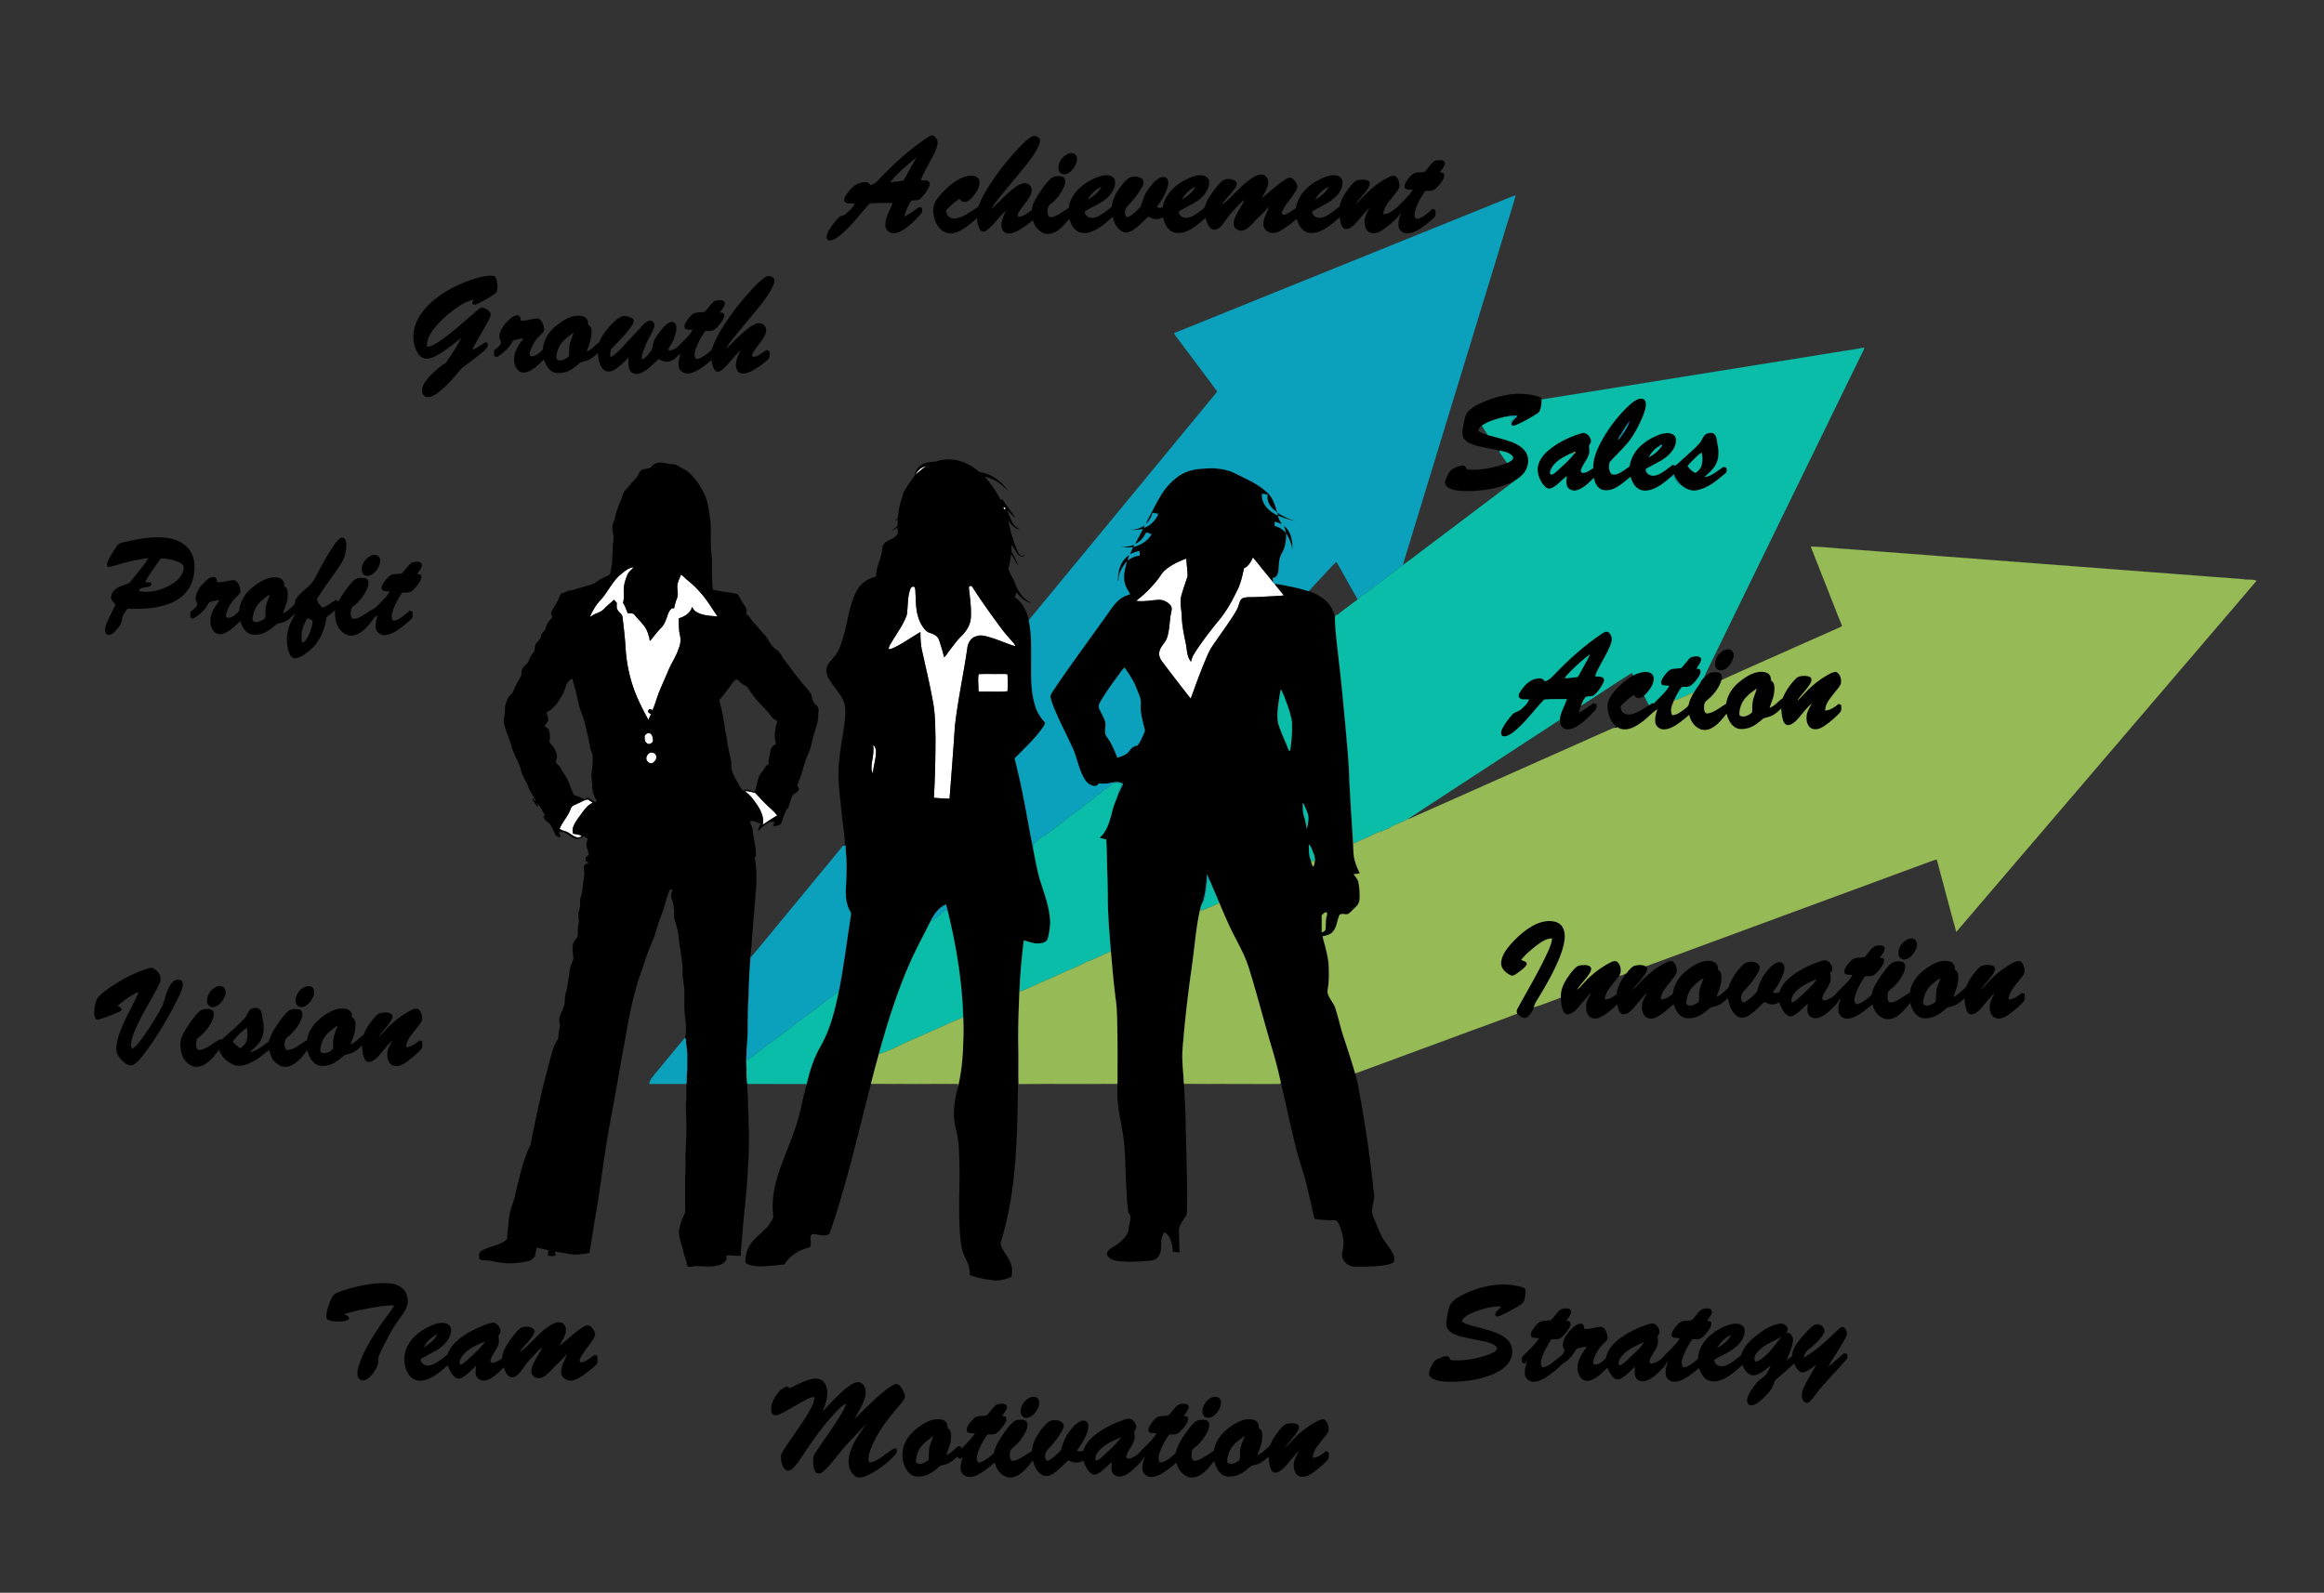 <svg xmlns="http://www.w3.org/2000/svg" viewBox="0 60.721 2953 2024.279"><rect x="0" y="60.721" width="2953" height="2024.279" fill="#333333" stroke="none"/><g stroke-width=".094"><path fill="#FFF" stroke="#FFF" d="M1163.25 664.08c2.56-5.48 7.65-9.93 13.73-10.87-4.99 3.11-9.15 7.28-13.73 10.87zM1275.28 705.32c.54.05 1.6.15 2.14.19.05.56.14 1.67.19 2.23-1.32 1.58-3.33-1.16-2.33-2.42zM1480.37 785.31c7.83-6.78 17.42-11.1 27-14.79.45 7.47 1.64 14.94 1.69 22.41-2.7 8.63-5.93 17.11-8.21 25.87-1.85 8.04.4 16.16.79 24.23.18 12.68 2.99 25.12 5.54 37.49 1.13 7.18 1.23 15.41 6.24 21.19 1.06-7.13 5.75-12.83 9.52-18.71 7.58-10.99 15.77-21.55 24.15-31.94 9.77-11.44 17.53-24.45 23.88-38.05 5.25-9.27 7.43-19.8 9.7-30.09 5.81-2.54 8.87-8.4 11.39-13.86 8.52 10.54 17.16 21 25.65 31.58.83 1.05 1.72 2.09 2.61 3.15 3.61 4.62 7.6 8.95 10.97 13.76-12.08.99-24.2 1.45-36.3 2.05-5.05.34-10.24-.33-15.15 1.1-3.68 1.22-4.6 5.37-5.7 8.61-1.54 5.43-4.69 10.19-7.73 14.88-5.86 9.15-12.2 17.97-18.39 26.89-4.65 6.78-9.81 13.3-13.03 20.94-8.27 18.52-15.05 37.66-21.97 56.71a2803.785 2803.785 0 01-36.03-46.74c-2.93-3.75-5.17-8.68-3.74-13.48 1.39-6.2 6.69-10.34 9.15-15.99 3.97-10.7 3.31-22.36 5.69-33.4.71-2.86 1.32-6.16-.58-8.71-3.81-4.95-10.26-7.89-16.5-7.24-9.03.53-18.09 2.5-27.14 1.28 1.96-2.27 4.52-3.87 6.76-5.83a155.68 155.68 0 0020.06-21.01c3.31-4.04 5.6-8.92 9.68-12.3zM787.55 791.7c5.3-4.18 10.49-9.41 17.59-10.08-2.32 3.44-6.35 5.57-7.91 9.55-1.92 4.8-3.63 9.75-4.32 14.91-1.02 6.92.77 14.11-1.24 20.92 2.78 4 4.15 8.78 6.08 13.23 3.04.12 6.84-.84 8.8 2.22 6.06 7.48 14.25 13.89 16.92 23.54.88 3.01 2.08 6.02 2.13 9.21 1.83-1.12 2.87-3.03 4.19-4.65 3.47-4.41 7-8.81 11.03-12.73 3.76-4.19 5.48-9.67 7.3-14.88 1.22-3.45 2.63-7.14 5.82-9.25l2.58.16c.71-4.62 2.23-9.04 3.91-13.37 2.14-6.4-1.33-13.15.99-19.48 1.06-3.43 2.41-6.75 3.98-9.97 3.04 1.7 5.05 4.69 7.84 6.73 5.88 4.79 11.56 9.85 16.43 15.7 8.56 9.38 14.99 20.39 22.12 30.84-9.38-1.03-19.62-.98-27.76-6.39-2.28-1.25-3.38-3.69-4.61-5.82-2.02 7.71-9.57 12.48-16.88 14.46.11 6.93-.25 13.91 1.31 20.74 1.45 5.73 1.15 11.91-1.41 17.29-2.88 10-9.17 18.46-13.07 28.02-4.02 9.57-8.36 19.01-12.26 28.63-2.78 7.59-4.92 15.43-8.3 22.8-.54-2.28-2.6-1.82-4.36-1.7-.28.72-.85 2.17-1.14 2.89 1.14 1.22 2.34 2.44 4 2.95-1.2 2.49-2.31 5.02-3.38 7.57-8.44-15.47-16.51-31.35-21.49-48.33-4.2-14.13-6.75-28.73-7.6-43.44-.76-13.06-2.38-26.05-3.86-39.05-.34-3.88-4.4-5.59-6.1-8.74-1.87-2.7-1.14-6.12-1.24-9.18a48.15 48.15 0 00-3.52-4c-4 4.06-8.7 7.36-12.55 11.57-4.42 4.93-11.48 5.47-16.45 9.58l-1.38.14c3.34-7.73 7.69-15.05 13.49-21.18 9-9.79 14.26-22.54 24.32-31.41zM1231.07 807.11c.58-2.63 3.8-1.95 4.78.01 11.31 17.79 23.69 34.89 36.22 51.84 4.44 6.14 9.54 11.75 14.56 17.42 1.26 1.73 3.37 3.25 3.24 5.63-10.17-2.93-19.8-7.52-29.93-10.6-6.42-1.83-13.32-4.53-19.89-1.79-6.45 1.73-9.92 8.26-10.83 14.44-4.75 33.38-12.13 66.38-15.86 99.91-1.99 30.65-4.41 61.26-6.75 91.89-6.67-.22-13.34-.55-19.98-1.18 1.4-24.85 1.99-49.74 2-74.63-.31-15.76-.22-31.64-3.15-47.18-4.08-22.78-9.54-45.27-14.5-67.86-1.02-6.93-1.62-13.96-1.44-20.97-9.95 5.81-19.4 12.51-29.61 17.88-3.46 1.68-6.89 4-10.87 3.91.44-4.31 3.31-7.78 5.36-11.43 6.24-10.55 13.79-20.54 17.78-32.23 1.67-10.82.61-22.21 4.44-32.63.48-2.42 4.07-4.78 5.77-2.12 1.21 3.41.67 7.1 1.1 10.65.19 12.53 1.07 25.71 7.53 36.79 2.66 4.16 5.67 9.02 10.79 10.28 4.52 1.5 9.68 3.83 11.31 8.73 2.53 7.26 4.71 14.66 6.49 22.15 2.96-2.17 4.43-5.83 6.85-8.56 5.21-6.73 10.11-13.78 16.38-19.59 5.38-5.72 9.78-12.8 10.6-20.75 1.11-13.39-1.14-26.73-2.39-40.01z"/><path fill="#FFF" stroke="#FFF" d="M1243.53 917.46c8.47-.45 16.97-.08 25.46-.2 3.74.12 7.57-.43 11.27.46.34 7.18.28 14.4.04 21.59-10.7 1.03-21.54.11-32.29.45-1.68-.23-4.95.82-4.81-1.87.37-6.81-1.15-13.75.33-20.43zM819.03 996.01c1.35-1.96 3.24-3.91 5.85-3.68 4.54 1.39 4.85 6.78 4.84 10.74-1.58 2.52-5.39 4.64-7.9 2.16-3.03-2.13-2.77-5.97-2.79-9.22zM1109.35 1007.7c2.99 1.53 3.55 5.3 3.83 8.33-.04 9.45-3.42 18.49-3.98 27.9-2.48-4.16-1.98-9.23-1.41-13.82 1.19-7.4 2.86-14.91 1.56-22.41zM825.46 1017.53c2.76-.97 6.74-.19 7.97 2.76 2.08 3.71-.88 7.97-3.95 10.07-4.01 1.84-8.62-2.34-8.34-6.39.63-2.54 1.93-5.17 4.32-6.44zM946.25 1066.27c4.61-.49 9.02 1.11 13.41 2.23 6.41 6.54 12.36 13.57 19.36 19.51 3.03 2.85 6.04 5.77 8.55 9.11-6.33 3.67-12.37 7.85-18.51 11.83 2.13-8.71-1.96-17.35-6.53-24.54-4.66-6.67-9.32-13.64-16.28-18.14zM733.92 1081.91c4.4-1.62 8.4-4.83 13.18-5.12 2.09 1.35 4.18 2.7 6.25 4.12-8.59 3.73-13.09 12.53-18.65 19.54-3.87 5.73-8.92 12.59-6.38 19.87 3.52.46 7.07 1.02 10.4 2.34.38 1.86-2.43 1.95-3.64 2.59-6.6-.37-10.9-6.37-17.06-8.1-2.54-.61-5.01-1.49-7.02-3.22 3.79-9.18 11.29-16.33 14.31-25.87 1.35-3.61 5.58-4.45 8.61-6.15z"/><path stroke="#000" d="M1179.11 235.13c2.23-1.27 4.96-3.46 7.55-1.67 3.41 2.58 5.52 7.34 4.32 11.6-1.89 8.47-6.74 15.84-10.62 23.49-3.51 6.97-8.02 13.53-10.23 21.09 3.47.96 8.07-.52 10.65 2.59 1.81 2.88-.61 6.1-1.86 8.72-2.65 4.5-5.78 8.79-9.62 12.34-2.91 2.68-7.14 1.55-10.64 2.41-1.74.87-2.49 2.88-3.47 4.44-2.58 5.07-4.81 10.37-6.17 15.89 6.63-3.03 12.39-7.64 18.37-11.75 1.37.09 2.71.41 4.11.58.13 2.51.79 5.48-1.26 7.44-6.98 7.96-14.5 15.71-23.69 21.13-3.54 2.02-7.47 3.82-11.62 3.75-5.24-.18-9.82-4.84-9.83-10.09-.4-10.33 5.99-19.09 9.15-28.53-9.66.16-19.39-.11-29.01.69-13.27 14-24.4 30.24-39.8 42.12-3.64 2.52-7.86 5.4-12.49 4.77-3.56-1.34-2.6-6.1-1.49-8.85 3.32-7.44 8.65-13.79 14.06-19.81 2.26-2.89 6.43-2.36 9.03-4.79 4.44-3.72 9.32-7.77 11.35-13.34-4.05-.69-8.88 1.03-12.19-2.08-2.07-2.34-.4-5.49.91-7.74 4.9-7.69 11.67-15.58 21.25-16.86 3.44-.59 8.35-.93 9.65 3.25 6.46-.7 10.46-6.42 14.69-10.69 18.01-18.47 37.31-35.87 58.9-50.1m-48.18 57.29c5.69-.8 11.72-.78 17.2-2.25 5.62-9.87 11.01-19.88 16.64-29.75-11.89 9.97-24.27 19.68-33.84 32zM1310.57 234.58c3.67-2.31 8.77-.39 10.77 3.25.74 3.78-1.43 7.36-2.84 10.72-8.46 16.14-21.13 29.44-32.5 43.5-9.13 11.38-19.1 22.17-26.84 34.58 8.96-7.43 16.52-16.45 25.56-23.82 4.33-3.5 8.82-7.14 14.26-8.76 3.05-1.01 6.74-.57 9.07 1.82 3.15 2.72 3.45 7.49 1.96 11.16-3.35 8.38-10.2 14.62-14.8 22.26-1.21 2.14-3.05 4.63-1.26 7 6.66.01 11.68-4.98 17.04-8.23.66-7.57 4.77-14.23 8.68-20.54 4.41-6.71 8.93-13.46 14.75-19.05 3.89-4.18 10.39-4.61 15.59-3.18 4.47 1.78 3.81 7.62 2.51 11.32-3.69 9.37-10.09 17.67-18.05 23.82-4.23 3.17-3.81 9.31-2.8 13.91 1.07 3.63 5.44 2.38 8.09 1.47 6.59-2.62 12.24-7.08 18.27-10.74 1.75-15.31 13.62-27.29 26.54-34.48 6.61-3.59 13.76-7.03 21.43-7.1 4.32-.03 9.45 1.94 10.58 6.57 1.45 7.96-3.13 15.52-8.59 20.92-8.3 8.39-19.81 12.08-29.51 18.44-.66 2.75 1.49 5.08 3.49 6.63 4.14 2.59 9.48 1.74 13.62-.44 6.13-3.2 11.64-7.5 16.89-11.97 1.15-7.71 4.11-15.06 8.53-21.49 3.53-5.11 7.25-10.18 12.06-14.17 4.91-3.68 12.25-3.78 17.37-.47 3.55 2.45 2.75 7.42.78 10.64-4.28 7.49-9.28 14.63-15.25 20.86-2.4 2.72-5.53 5.17-6.14 8.97-1.11 3.22-.4 6.9 2.31 9.09 6.88-2.74 12.25-8.3 17.22-13.62 2.52-6.9 4.29-14.23 8.52-20.39 3.97-5.68 8.27-11.44 14.15-15.28 3.03-1.97 7.56-3.2 10.48-.35 3.21 3.45 1.68 8.59.56 12.6-3.01 8.27-7.23 16.21-12.96 22.93 1.01 3.06 4.94 1.58 7.32 1.44 2.45-15.4 14.39-27.34 27.68-34.41 6.76-3.44 14.07-7.02 21.87-6.4 4.2.24 8.63 2.95 9.33 7.39.65 6.71-2.6 13.15-7 18.01-8.46 9.91-21.39 13.66-31.81 20.86.66 3.42 3.03 6.52 6.53 7.35 4.35 1.27 8.85-.25 12.64-2.44 5.06-2.74 9.48-6.47 14.02-9.97 2.23-9.18 7.97-16.93 13.57-24.34 2.67-3.37 5.28-6.88 8.64-9.6 4.97-3.47 12.12-3.36 17.01.22 2.38 1.71 1.7 5.09.29 7.21-5.06 8.24-12.64 14.54-17.85 22.69 7.06-4.29 12.31-10.75 18.26-16.35 7.09-7.01 14.26-14.18 22.98-19.16 4.01-2.16 9.11-3.98 13.43-1.61 4.01 2.44 5.12 7.85 3.93 12.15-1.3 6.08-5.08 11.12-7.68 16.64 9.01-7.11 17.37-15.03 26.74-21.68 2.97-1.99 6.18-4.42 9.94-4.3 3.99 1.07 6.17 5.05 7.87 8.5 1.95 4.36-1.57 8.42-3.69 11.95-4.99 7.65-11.68 14.31-15.11 22.89-1.44 2.25 1.58 4.52 3.65 3.59 4.55-1.72 8.57-4.57 12.54-7.33 2.65-1.36 1.95-4.75 2.97-7.13 4.34-14.05 16.36-24.28 29.19-30.58 6.38-3.03 13.43-6 20.64-4.74 4.01.56 7.77 3.9 7.81 8.14.36 8.58-5.15 16.11-11.48 21.34-6.24 5.59-14.16 8.63-21.28 12.85-1.91 1.28-4.52 1.84-5.8 3.8.1 4.41 4.55 7.61 8.73 7.66 4.28.41 8.22-1.72 11.82-3.78 5.07-3.17 9.71-6.97 14.44-10.62 1.88-10.12 8.02-18.72 14.37-26.56 2.28-2.57 4.62-5.4 7.91-6.73 4.33-.76 9.12-1.52 13.3.35 2.19.83 3.25 3.55 2.44 5.73-4.11 9.82-13.18 16.37-18.16 25.63 12.38-14.26 26.19-27.89 43.46-36.07 2.32-.98 5.15-2.11 7.6-.85 3.49 2.96 5.1 7.75 4.99 12.23-.31 4.71-4.16 7.91-6.68 11.54-5.62 7.4-13.16 14.58-13.69 24.45 6.1.18 11.25-3.76 15.85-7.29 5.63-5.06 10.79-10.63 15.98-16.13 2.08-2.32 4.13-4.75 5.31-7.67-3.08-.42-6.53.28-9.26-1.51-2.11-2.28-.57-5.65.71-7.96 2.7-4.22 5.73-8.54 10.1-11.17 4.29-1.79 9.12-1.28 13.65-1.97 3.83-3.84 6.79-8.45 10.7-12.21 2.64-2.72 6.73-2.75 10.26-2.64 2.43-.04 5.22 1.95 4.69 4.64-.79 4.27-4.16 7.4-6.23 11.07 2.6-.36 5.95.58 5.63 3.88-1.42 6.55-6.36 11.71-10.92 16.35-3.55 3.63-8.89 2.87-13.47 3.04-5.52 8.61-11.09 17.62-13.17 27.77-.67 3-.07 9.01 4.39 7.64 7.21-2.33 12.94-7.64 18.47-12.62 1.16.54 2.31 1.08 3.51 1.63-.45 3.13 1 7.06-1.84 9.37-4.57 4.49-9.68 8.4-14.81 12.21-5.77 3.92-12.12 7.91-19.33 7.93-4.48.13-8.67-2.93-10.3-7.01-1.66-6.18.31-12.5 2.11-18.4-2.1 1.24-2.72 3.85-4.48 5.44-5.67 5.72-11.83 11-18.5 15.52-4.62 3.1-10.58 5.84-16.09 3.41-5.33-2.45-6.88-8.83-6.85-14.19-.01-6.3 3.55-11.67 6.25-17.1-7.45 6.31-12.73 14.8-19.66 21.67-3.19 2.91-7.49 6.09-12.03 4.78-5.26-2.82-4.64-9.79-6.47-14.47-8.22 7.34-16.71 15.02-27.36 18.58-5.24 1.6-11.36 2.22-16.24-.73-5.83-3.29-8.78-9.75-10.67-15.87-6.48 5.17-12.9 10.49-20.09 14.65-3.55 1.98-7.56 3.73-11.71 3.17-5.34-.63-10.52-5.02-10.55-10.66-.1-8.4 4.97-15.47 7.63-23.12-5.2 5.16-10.05 10.66-15.49 15.57-5.17 4.82-9.33 10.96-15.8 14.18-3.59 1.94-8.08 1.07-11.25-1.24-3.04-2.49-3.43-6.96-2.36-10.51 2.53-9.6 9.63-17.1 13.03-26.31-6.06 4.4-10.62 10.46-15.77 15.83-5.53 5.55-9.04 12.75-14.5 18.36-2.78 2.67-7.07 5.04-10.87 3.13-4.86-3.18-6.55-9.19-8.17-14.43-7.73 6.94-15.8 14.04-25.71 17.64-5.63 1.99-12.34 2.69-17.6-.63-6.08-3.76-9.16-10.85-10.62-17.57-3.52 1.22-7.22 2.83-11.01 1.99-2.84-.38-5.37-1.77-7.92-2.95-6.19 5.79-11.93 12.2-19.06 16.87-3.82 2.49-8.71 4.43-13.17 2.39-7.48-3.38-11-11.67-12.89-19.17-7.69 7.14-15.73 14.32-25.52 18.42-5.92 2.39-13.14 3.66-18.92.26-5.83-3.38-8.83-9.86-10.66-16.06-5.53 6.1-10.58 13.06-18.09 16.91-5.22 2.85-12.12 3.43-17.18-.05-5.7-3.23-9.53-9-11.13-15.27-6.28 5.59-13.21 10.53-20.68 14.39-4.4 2.08-9.84 4.03-14.47 1.6-4.02-2.52-5.22-7.76-4.49-12.18.9-5.64 3.25-10.93 5.76-16.02-9.51 7.84-15.7 19.38-26.16 26.2-2.3 1.8-5.47.53-6.86-1.74-2.71-4.34-3.65-9.51-4.14-14.52-8.06 6.89-16.11 14.38-26.28 18-6.54 2.41-14.48 1.36-19.53-3.64-6.88-6.8-9.9-16.81-9.57-26.32.61-7.73 5.71-14.05 10.67-19.61 7.17-7.56 15.1-14.72 24.6-19.22 5.32-2.52 11.46-3.98 17.3-2.56 3.32.81 6.05 3.83 6.06 7.34.28 7.51-4.47 13.98-9.2 19.35-2.73 2.9-6.07 6.19-10.34 6.02-2.7.07-4.46-2.28-5.85-4.23-6.13 4.29-11.92 9.14-16.84 14.8.29 3.22.98 7.08 4.11 8.77 4.28 2.77 9.77 1.65 14.25-.07 8.15-3.27 15.3-8.49 22.55-13.35 5.91-16.15 15.97-30.35 25.93-44.22a331.83 331.83 0 0126-31.01c4.81-4.84 9.49-10 15.41-13.51m71.55 80.13c6.87-4.31 13.79-9.35 17.68-16.67-7.72 3.03-14.04 9.28-17.68 16.67m119.33.09c6.82-4.36 14.11-9.29 17.66-16.84-7.63 3.31-13.86 9.5-17.66 16.84m169.63-.03c6.77-4.36 13.69-9.34 17.59-16.59-7.73 2.84-14.03 9.25-17.59 16.59z"/><path stroke="#000" d="M1357.16 256.29c3.19-1.39 7.61-1.23 9.85 1.77 2.03 2.88 1.74 6.78.52 9.93-1.94 4.78-4.83 9.44-9.32 12.19-2.59 1.6-5.97 2.82-8.88 1.39-3.03-1.15-4.48-4.52-4.45-7.58.27-7.59 5.26-14.8 12.28-17.7zM601.38 415.52c8.44-2.62 17.31-5 26.21-4 3.36 1.64 3.61 6.07 4.17 9.36.42 4.54 1.03 10.62-3.42 13.45-6.5 4.37-13.28 8.36-20.27 11.88-2.23.97-5.05 2.67-7.35.99-1.51-2.06.16-4.38 1.17-6.22-5.36 2.23-11.11 3.74-15.92 7.09-13.49 8.72-26.19 19.1-35.83 32.05-4.41 6.14-8.38 13.45-7.45 21.27 5.52.08 10.12-3.45 14.66-6.14 18.48-12.43 34.56-27.95 51.66-42.14 2.41-2.36 6.06-1.32 8.61.24 2.77 1.6 5.91 4.07 5.78 7.61-.45 2.05-1.34 3.97-2.24 5.86-6.63 13.14-14.79 25.49-21.36 38.65 6.27-2.16 11.31-6.61 17.18-9.53 3.27-.62 3.55 4.09 2 6.01-4.39 5.96-10.66 10.13-16.44 14.61-5.57 4.38-11.33 8.52-16.84 12.97-8.35 10.25-16.93 20.5-27.32 28.78-4.26 3.23-8.88 6.83-14.43 7.14-4.12.33-7.52-3.61-7.51-7.54-.44-5.23 2.41-9.97 5.43-13.98 5.1-6.52 11.27-12.14 17.69-17.32 2.89-2.46 6.85-3.69 8.77-7.18 6.21-9.49 12.77-18.87 17.64-29.13-8.41 6.53-16.69 13.26-25.62 19.05-5.56 3.3-11.44 6.85-18.06 7.18-4.68.26-8.68-2.98-11.1-6.7-6.47-9.92-7.33-22.7-4.07-33.89 4.11-14.06 14.12-25.51 25.24-34.64 14.5-11.62 31.46-19.9 49.02-25.78zM972.1 413.16c3.94-3.2 10.64-1.21 12.06 3.66-.71 7-4.81 13.01-8.46 18.82-8.89 13.49-19.92 25.36-30.04 37.91-7.99 10.07-16.92 19.51-23.5 30.62 6.21-4.72 11.16-10.91 17.01-16.08 6.46-5.89 12.92-12.3 21.15-15.65 4.13-1.86 9.66-.79 11.9 3.41 2.62 4.09.73 9.08-1.43 12.91-4.51 8.17-11.84 14.56-15.39 23.29.38.58 1.14 1.74 1.51 2.32 6.76-.43 11.9-5.44 17.37-8.87.99.91 2.2 1.46 3.58 1.38-.41 3.38 1.08 7.58-1.69 10.25-4.42 4.37-9.59 7.89-14.7 11.39-5.56 3.44-11.6 7.27-18.41 6.85-4.64-.25-7.74-4.96-7.89-9.28-.44-7.15 3-13.68 5.76-20.04-8.62 7.64-14.98 17.63-23.99 24.91-2.17 1.81-5.47 3.31-7.81.93-3.4-3.65-4.23-8.9-5.06-13.65-8.22 6.61-16.5 14.14-27.02 16.68-5.57 1.56-12.25-1.1-14.2-6.77-1.65-6.07.29-12.33 2.1-18.13-4.12 2.81-7.16 7.16-11.95 9.01-5.28 2.55-11.39.88-16.15-2.01-6.78 6.2-13.19 13.2-21.57 17.27-4.36 2.13-10.59 2.55-13.84-1.69-3.6-4.98-2.95-11.52-2.7-17.31-6.31 5.67-12.03 12.3-19.7 16.2-4.07 2.12-9.55 1.89-12.73-1.7-4.99-5.55-6.09-13.4-6.79-20.55-4.3 4.39-9.25 8.46-15.27 10.15-2.86 1.07-6.33.99-8.55 3.36-6.56 6-14.45 11.46-23.62 11.97-4.19.52-8.63-.24-12.01-2.9-4.62-3.56-7.16-9.08-8.95-14.48-5.03 5.29-10.43 10.43-16.8 14.08-4.34 2.49-10.19 4.1-14.61.94-4.56-3.58-6.6-9.66-6.45-15.31.2-8.12 4.27-15.51 8.9-21.96.92-1.47 2.28-2.77 2.64-4.53-4.44.76-8.86 1.65-13.14 3.07-4.44 8.97-11.99 15.89-20.52 20.92-1.09-.55-2.18-1.09-3.27-1.61-.03-2.38-.04-4.76-.08-7.13 3.09-2.19 6.52-4.34 8.24-7.85 1.85-3.05-1.67-5.83-1.4-8.95.31-8.57 5.89-15.81 11.82-21.53 3.2-3.02 7.16-6.32 11.86-5.92 2.96.73 3.1 4.3 3.54 6.75 7.27.45 14.18-2.68 21.4-2.77 4.29.82 6.22 5.33 7.29 9.1.64 2.5 1.69 5.56-.17 7.8-2.11 2.85-5.03 4.95-7.27 7.68-4.53 5.23-7.76 11.49-9.75 18.09-.71 2.11-.39 5.74 2.69 5.17 5.55-.29 10.2-4.5 13.72-8.49.97-12.45 8.32-23.56 18.12-30.97 8.76-6.86 19.52-13.63 31.15-11.55 5.08.61 8.94 5.56 8.08 10.67 2.16 1.81 4.48 3.95 4.29 7.06 1.16 9.72-3 18.72-6.03 27.67 6.49-2.48 10.67-8.31 16.2-12.21 3.55-9.01 9.72-16.67 16.4-23.55 4.04-3.97 8.38-8.29 14.09-9.58 4.19-.11 8.56 1.2 12.06 3.51 2.48 2.95-.16 6.7-1.82 9.37-7.35 10.71-16.93 19.63-25.78 29.05a21.885 21.885 0 00-.79 10.32c4.97-2.42 8.87-6.44 12.79-10.24 9.24-9.77 18.38-19.63 27.46-29.55 2.75-2.79 5.78-6.01 9.87-6.55 3.88-.33 6.61 4.12 5.45 7.62-2.36 8.6-8.33 15.63-11.2 24.05-1.92 5.63-5.6 11.37-4.38 17.53 5.65-2.14 8.95-7.56 12.53-12.08 1.17-4.99 1.75-10.26 4.46-14.75 4.01-6.71 8.9-12.97 14.82-18.11 2.41-1.87 6.02-3.95 8.95-1.94 3.39 2.2 3.15 6.83 2.61 10.35-1.2 5.9-2.98 11.79-6.17 16.94-1.11 2.63-4.49 5.28-3.15 8.3 5.38-.01 10.45-3.26 13.94-7.25 5.75-6.1 12.42-11.65 16.47-19.12-3.23-.3-6.58-.09-9.59-1.48-.67-1.67-1.19-3.52-.35-5.23 1.78-4.47 4.94-8.27 8.27-11.68 4.3-4.57 11.1-3.38 16.74-4.24 3.71-3.64 6.62-7.98 10.19-11.76 2.83-3.19 7.51-3.41 11.48-3.04 2.67.1 4.79 2.86 3.83 5.47-1.11 3.81-4.14 6.66-5.91 10.17 1.74.16 4.24-.23 5.04 1.83 1.21 2.76-.59 5.72-1.96 8.08-2.93 4.24-5.97 8.64-10.27 11.61-3.36 2.36-7.66 1.37-11.48 1.76-4.7 6.24-8.36 13.29-11.31 20.53-1.8 4.7-3.66 10.31-.72 14.97 1.65-.02 3.39.04 4.93-.73 5.76-2.58 10.71-6.64 15.32-10.88 3.96-12.55 10.75-23.95 17.99-34.86 8.41-12.69 17.76-24.73 27.86-36.12 6.84-7.45 13.51-15.3 21.86-21.12m-260.2 85.75c-2.95 4.83-4.66 10.42-5.06 16.05-.23 3.61 4.4 4.3 7.07 3.63 3.2-.96 6.42-2.47 8.87-4.75.88-3.56.3-7.31.66-10.93.14-6.9 3.77-13 5.5-19.52-6.24 4.48-12.77 9-17.04 15.52zM1891.97 568.8c20.26-7.54 43.1-10.56 63.96-3.59 1.38.5 2.88 1.59 2.86 3.25.11 4.74-.33 9.6-2.08 14.06-.88 2.38-3.29 3.61-5.23 5.01-8.2 5.1-16.73 9.67-25.5 13.71-1.94.23-4.49 1.15-5.47-1.17-.02-4.78 5.15-7.2 7.63-10.77-6.13-1.13-12.34.44-18.29 1.78-9.34 2.33-18.85 5.14-26.91 10.55-2.35 1.54-3.95 3.87-4.95 6.46 3.19 2.63 7.16 3.99 11.08 5.16 10.73 2.94 21.64 5.36 32.1 9.27 6.17 2.29 12.08 5.82 16.33 10.93 5.94 7.19 5.53 18.06.76 25.74-3.03 5.26-8.01 8.92-12.99 12.17-19.56 10.62-42.31 13.66-64.3 13.39-6.92-.22-14.18-.79-20.35-4.2-3.16-1.73-5.37-5.51-3.96-9.08 2.02-5.13 4-10.84 8.53-14.32 3.94-2.19 8.19-4.1 12.69-4.79 2.91-.32 5.11 2.02 5.51 4.78 8.46 1.34 17.12.43 25.54-.87 8.91-1.56 17.81-3.67 26.19-7.18 3.06-1.59 7.89-3.38 7.47-7.61-3.79-5.65-11.31-6.86-17.52-8.12-9.97-2.42-20.14-4.01-30.07-6.58-5.72-1.84-11.96-4.27-15.27-9.59-2.73-5-.93-10.92-.25-16.2 1.44-6.38 1.96-13.74 7.17-18.38 7.2-6.55 16.34-10.37 25.32-13.81zM2065.82 579.8c4.67-4.37 9.23-9.18 15.23-11.71 2.61-1 6.02-1.34 8.35.55 2.41 2.42 2.22 6.19 1.78 9.33-1.48 8.03-5.07 15.45-8.54 22.76-4.61 8.97-9.59 17.93-16.55 25.32-6.53 7.72-14.11 14.5-20.72 22.11-1.35 4.27-1.25 9.5 1.11 13.43 1.58 2.89 5.32 2.46 8.03 1.74 5.95-2.18 10.87-6.31 16.02-9.88 1.4-9.25 5.84-17.9 12.47-24.49 7.89-7.85 17.86-13.59 28.47-16.89 5.09-1.15 11.39-1.93 15.67 1.78 3.2 2.75 2.91 7.42 2 11.16-2.42 9.08-9.92 15.74-17.55 20.65-6.75 3.69-13.49 7.39-20.25 11.04-.6 4.01 2.86 7.43 6.61 8.12 3.55 1.17 7.24-.2 10.5-1.64 6.04-2.95 11.03-7.53 16.46-11.41 1.09-1.09 2.12.45 3.14.85 4.83-2.86 8.38-7.36 12.76-10.83 6.2-5.77 12.82-11.12 18.42-17.51 3.47-3.71 4.28-9.49 8.86-12.23 3.29-1.38 7.65-2.36 10.48.52 3.43 4.17 3.19 9.92 4.22 14.96 1.74 8.14 1.2 17.05-2.99 24.38-3.32 6.08-8.91 10.34-13.85 15.01 9.35-1.1 16.32-8.17 24.01-12.93 1.26.37 2.53.73 3.85 1.11.37 2.39.85 5.52-1.37 7.19-10.48 8.93-21.61 18.4-35.4 21.42-7.46 1.95-15.01-1.5-20.59-6.3-4.29-3.76-7.8-8.46-9.56-13.92-1.6 1.38-3.18 2.79-4.72 4.23-7.01 6.22-14.6 12.18-23.58 15.25-5.19 1.62-11.14 2.23-16.02-.59-5.9-3.09-8.76-9.52-10.83-15.5-5.96 4.31-11.11 9.76-17.7 13.19-5.62 3.37-12.65 5.03-18.99 2.86-5.98-2.43-8.66-8.93-9.87-14.83-6.4 6.18-12.75 13.32-21.66 15.7-4.85 1.52-10.89-.86-12.61-5.81-1.18-3.95-.44-8.13-.24-12.16-6.05 4.87-11.1 11.07-18.02 14.8-2.87 1.71-6.79 1.37-9.12-1.07-6.06-5.84-9.63-14.21-9.84-22.6.35-8.8 5.61-16.55 11.95-22.3 12.48-11.16 27.98-18.66 43.94-23.38 5.84-2.08 10.85 3.69 12.04 8.86.58 2.62-1.35 4.68-2.33 6.91-.15 3.64 1 7.4-.28 10.96-2.26 7.55-8.24 13.29-10.36 20.89l1.2 2.52c5.59 1.03 10.17-3.15 14.63-5.84-.48-11.09 3.87-21.57 8.77-31.27 8.54-16.35 19.56-31.43 32.57-44.51m-5.72 32.23c-1.45 2.55-3.74 4.79-3.93 7.87 5.74-7.3 11.35-14.93 14.43-23.78-4.11 4.87-7.04 10.58-10.5 15.91m48.29 16.12c-1.45-.13-2.41 1.11-3.46 1.82-3.99 3.26-7.53 7.21-9.77 11.88 5.83-3.17 11.43-7.36 15.21-12.89 1.15-.05 2.24-2.57.86-2.96-1.13.2-2.97.77-2.84 2.15m-109.23 8.09c-3.15.18-5.8 2.25-8.61 3.48-8.22 4.07-16.6 9.63-20.27 18.39-.55 1.76-1.74 5.09.78 5.76 3.45-.42 5.8-3.4 8.4-5.42 7.15-6.91 15.09-13.19 20.88-21.35 1.16-.15 1.59-.77 1.29-1.88-1.25-.5-2.08-.16-2.47 1.02m155.78 5.67c-3.68 3.58-7.44 7.11-10.62 11.16 2.63 3.39 5.8 6.74 9.66 8.66 3.27-1.49 5.85-4.57 7.56-7.72 1.97-5.75 2.05-12.01.85-17.94-2.92 1.33-5.15 3.68-7.45 5.84zM1187.99 647.63c8.03-2.87 16.71-3.65 25.14-2.4 10.99 1.71 21.12 7.06 29.67 14.05 2.14 2.2 5.45 1.8 8.17 2.78 12.34 3.58 23.01 12.13 30.07 22.76-7.97-8.86-18.24-15.93-30.06-18.35 7.96 9.03 15.3 18.78 20.36 29.77.73-.36 1.49-.72 2.26-1.06 5.22 8.06 11.25 15.6 16.43 23.69-3.71-3.13-6.87-6.85-10.58-9.97 2.88 6.28 4.67 13.17 8.87 18.77 1.83 2.59 4.67 4.12 7.24 5.89-6.57-.99-10.91-6.57-14.42-11.7.97 4.7 2.07 9.37 2.81 14.12 3.58 9.91 5.75 20.57 11.47 29.57 1.64 2.54 4.57 1.44 6.86.58-1.16 2.41-4.51 2.04-6.56 1.24-4.76-3.85-6.74-10.03-10.46-14.69-.03 3.09-.02 6.19-.14 9.29 4.11 5.11 5.51 11.73 9.19 17.1-4.62-3.59-5.81-9.85-9.63-14.13-.5 6.14-1.89 12.14-3.32 18.12 1.61 7.64 7.04 13.8 9.25 21.27 3.9 9.27 10.18 18.25 19.63 22.47-7.97-1.12-13.95-7.55-18.81-13.47-.61 2.14-1.24 4.3-2.15 6.34 9.86 6.69 15.53 17.89 17.94 29.31 3.31 15.77 3.24 31.98 3.09 48.03.07 19.69-1.05 39.83 4.47 58.98 2.2 8.21 6.47 15.79 12.26 21.99 1.97 1.81-.02 4.29-1.07 6.02-10.15 15.25-23.99 27.46-36.67 40.53 3.18 13.41 6.62 26.77 9.26 40.31 5.34 25.46 9.39 51.16 14.63 76.64 2.05 11.59 4.41 23.15 7.33 34.56 5.64 19.01 13.78 37.76 13.92 57.91-.37 6.47-1.22 12.96-2.98 19.21-1.12 4.97-7.02 6.52-11.45 6.61-6.66.52-12.86-2.17-19.14-3.87-2.58 21.51-4.69 43.08-5.49 64.74-1.03 22.06-1.7 44.15-1.55 66.24.02 27.36-.29 54.72-.81 82.08-1.26 57.16-4.1 115.23-21.42 170.15-.63 3.39 1.15 6.69 2.59 9.68 3.59 6.37 8.4 12.17 10.61 19.26 1.54 4.82 1.39 10 .46 14.94-5.78 3.62-12.69 4.44-19.3 5.19-11.52-1.1-23.13-2.8-33.87-7.32 1.11-8.97-3.53-17.03-7.01-24.91-3.92-8.42-4.26-17.86-5.2-26.93-2.3-30.65-.1-61.37-.76-92.05-.57-10.81-.39-21.72-2.51-32.38-1.73-9.47-4.76-18.84-4.44-28.57-.04-11.51 2.41-22.84 5.03-33.99 5.4-21.92 6.58-44.55 7.04-67.03.05-7.17.07-14.34-.34-21.49-1.39-45.6-8.86-90.87-19.71-135.13-.65-2.76-1.3-5.48-2.03-8.19-9.48 3.83-15.48 12.69-19.87 21.5-7.66 15.81-16.19 31.19-23.58 47.14-17.67 38.97-30.57 79.9-41.91 121.11-3.52 12.7-6.94 25.43-10.16 38.21-11.65 44.86-22.26 90-35.03 134.56-5.48 18.83-11.05 37.67-17.79 56.08-6.79 4.91-15.12-.71-22.46.62-2.45 2.89-1.16 7.08-1.13 10.55-.02 2.41-.02 6.12-3.16 6.53-12.36 2.87-23.65 10.39-30.44 21.19-9.87 1.01-19.72 2.21-29.65 2.52-6.78-.01-13.74-.94-19.72-4.36-.41-8.18 1.51-16.59 6.12-23.42 7.1-10.75 19.06-17.15 25.92-28.09 1.56-2.87 3.85-5.86 3.19-9.3-2.64-21.57 2.82-43.13 10.29-63.22 7.38-20.25 16.2-40.01 21.89-60.85 3.82-13.57 6.4-27.44 9.92-41.09 4.09-17.51 9.34-35.02 18.68-50.52 11.68-20.95 17.51-44.51 22.4-67.82 6.61-32.63 10.4-65.73 15.63-98.59.39-3.07-2.23-5.36-3.16-8.09-4.41-10.7-3.76-22.6-2.86-33.89.42-10.65.66-21.32-.04-31.96-.48-4.63-.85-9.27-.9-13.91-.78.14-2.34.43-3.13.57.67-.67 1.47-1.08 2.41-1.23-.2-12.23-2.44-24.34-3.63-36.51-2.36-23.22-6.23-46.59-3.67-69.97 1.25-14.63 4.17-29.04 6.2-43.56 1.24-9.39 2.57-19 .8-28.41-2.3-8.99-8.74-16.01-13.92-23.44-4.39-6.13-9.44-12.69-9.51-20.57.76-6.89 6.34-11.63 10.3-16.82 6.57-7.65 9.18-17.64 12-27.09 5.33-18.57 7.02-38.42 16.06-55.75 4.91-9.68 14.32-16.67 25.01-18.57-.44-10.81 5.32-20.39 7.22-30.76.71-3.63.2-7.73 2.63-10.8 4.27-5.51 12.58-5.67 16.52-11.55 2.09-2.83.87-6.54.84-9.75-2.09 1.54-4.08 3.31-6.54 4.2 2.02-2.27 4.46-4.12 6.65-6.22.02-2.58.08-5.16.27-7.72l-4.02.72c1.11-.69 2.28-1.29 3.49-1.82 1.62-5.54 1.44-11.47 3.07-17.03.95-5.56 3.77-10.6 4.46-16.19 4.41-7.2 8.78-14.49 14.19-21.02 1.01-4.58 2.7-9.31 6.43-12.4 5.39-4.57 12.68-5.63 19.52-5.77m-24.74 16.45c4.58-3.59 8.74-7.76 13.73-10.87-6.08.94-11.17 5.39-13.73 10.87m112.03 41.24c-1 1.26 1.01 4 2.33 2.42-.05-.56-.14-1.67-.19-2.23-.54-.04-1.6-.14-2.14-.19m-44.21 101.79c1.25 13.28 3.5 26.62 2.39 40.01-.82 7.95-5.22 15.03-10.6 20.75-6.27 5.81-11.17 12.86-16.38 19.59-2.42 2.73-3.89 6.39-6.85 8.56-1.78-7.49-3.96-14.89-6.49-22.15-1.63-4.9-6.79-7.23-11.31-8.73-5.12-1.26-8.13-6.12-10.79-10.28-6.46-11.08-7.34-24.26-7.53-36.79-.43-3.55.11-7.24-1.1-10.65-1.7-2.66-5.29-.3-5.77 2.12-3.83 10.42-2.77 21.81-4.44 32.63-3.99 11.69-11.54 21.68-17.78 32.23-2.05 3.65-4.92 7.12-5.36 11.43 3.98.09 7.41-2.23 10.87-3.91 10.21-5.37 19.66-12.07 29.61-17.88-.18 7.01.42 14.04 1.44 20.97 4.96 22.59 10.42 45.08 14.5 67.86 2.93 15.54 2.84 31.42 3.15 47.18-.01 24.89-.6 49.78-2 74.63 6.64.63 13.31.96 19.98 1.18 2.34-30.63 4.76-61.24 6.75-91.89 3.73-33.53 11.11-66.53 15.86-99.91.91-6.18 4.38-12.71 10.83-14.44 6.57-2.74 13.47-.04 19.89 1.79 10.13 3.08 19.76 7.67 29.93 10.6.13-2.38-1.98-3.9-3.24-5.63-5.02-5.67-10.12-11.28-14.56-17.42-12.53-16.95-24.91-34.05-36.22-51.84-.98-1.96-4.2-2.64-4.78-.01m12.46 110.35c-1.48 6.68.04 13.62-.33 20.43-.14 2.69 3.13 1.64 4.81 1.87 10.75-.34 21.59.58 32.29-.45.24-7.19.3-14.41-.04-21.59-3.7-.89-7.53-.34-11.27-.46-8.49.12-16.99-.25-25.46.2m-134.18 90.24c1.3 7.5-.37 15.01-1.56 22.41-.57 4.59-1.07 9.66 1.41 13.82.56-9.41 3.94-18.45 3.98-27.9-.28-3.03-.84-6.8-3.83-8.33zM833.04 649.87c7.89-3.42 15.96 1.37 24.01 1.02 4.9 1.88 9.3 4.8 13.9 7.29 4.71 2.37 7.9 6.73 11.36 10.57 5.71 6.3 9.66 13.93 13.52 21.45 3.92 9.95 5.15 20.66 6.54 31.19 1.68 12.81-.06 25.77 1.2 38.6-.08 4.7 1.29 9.29 1.04 14.01-.11 12.04-.16 24.08 1.17 36.06 9.76 2.79 20 3.04 29.84 5.45 3 .79 3.98 4.01 5.32 6.44 2.12 4.71 5.82 8.55 7.62 13.42.33 1.85-.15 3.72-.6 5.53 4.33 2.75 6.34 7.66 9.84 11.24 4.67 4.65 8.47 10.1 13.1 14.79 4.5 4.47 6.64 10.64 10.87 15.32 2.11 2.59 5.21 4.06 7.53 6.42 2.85 3.33 4.84 7.27 7.34 10.85 6.43 8.18 12.39 16.71 19.03 24.73 4.07 5.9 9.56 10.62 13.59 16.57 2.83 3.32 1.84 8.07 4.29 11.61.83 3.48 5.16 4.36 5.95 7.89 1.25 3.18-.06 6.49.07 9.76.01 8.78-3.38 17.01-5.89 25.29-1.68 6.66-2.95 13.46-5.24 19.97-4.33 9.07-7.24 18.75-9.83 28.44-2.06 5.29-4.08 10.63-5.68 16.08.81 1 2.2 1.71 2.33 3.17-.87 3.51-3.83 5.95-7.18 7-3.09 5.18-4.58 11.14-6.29 16.84-5.61 6.07-6.36 14.7-10.1 21.78-3.06.67-6.13 2.58-9.3 1.72.66-1.71 1.33-3.39 1.84-5.14-2.66.24-5.65-.68-7.99.92-4.67 3.13-9.29 6.46-12.76 10.9-.52-3.48 1.56-6.35 3.41-9.02-4.28-1.97-8.62-4.8-13.57-3.68-.72 3.62 2.88 6.88 2.99 10.64.99 11.19 4.49 22.05 4.29 33.35-1.06.97-1.93 2.16-1.42 3.71 1.08 7.59 2.36 15.22 1.93 22.93.43 10.36-1.17 20.63-1.68 30.97-2.11 23.03-3.81 46.09-5.67 69.14-1.24 17.3-2.29 34.63-2.54 51.98-.91 12.61-1.05 25.27-1.06 37.92.28 13.71-1.71 27.33-1.81 41.04-.35 5.65.45 11.31.17 16.98-.28 4.95.69 9.85.72 14.8.45 8.73.99 17.44 1.37 26.18-.36 6.7.89 13.34.5 20.05-.35 7.66.77 15.25.48 22.91.29 17.08-1.09 34.08-2 51.11-1.35 22.35-4.24 44.6-6.04 66.92-.95 10.59-1.78 21.18-2.55 31.79-5.98.02-11.9-.87-17.88-.52-.04 2.08.26 4.32-.7 6.29-1.13 1.4-2.48 2.6-3.73 3.9-10.41 5.35-22.44 3.84-33.66 3.28-3.53-.06-7.03 1.81-10.53.75-.96-.93-2.23-1.97-1.88-3.45.17-2.85-1.66-5.27-1.7-8.09-2.17-3.28-2.12-7.32-3.36-10.94-2.12-6.85-4.28-13.79-4.95-20.95.88-8.17 3.53-16.05 7.14-23.4 1.51-2.64.84-5.73.87-8.59-.04-13.02.01-26.04-.03-39.06 1.24-11.45-.05-23.01.81-34.47.37-9.5.98-18.99.73-28.52.42-11.69-1.47-23.38-.05-35.04.23-6.56-.2-13.12.19-19.66.49-4.09.11-8.22.5-12.29.9-7.3.27-14.67.47-21.99.39-7.8-1.71-15.41-1.84-23.18l-.91-.84c1.65-8.56 1.48-17.47.15-26.07-1.49-10.56-.96-21.23-1.02-31.86.17-10.09-3.43-20.05-2.07-30.13-.92-12.09-2.98-24.06-4.88-36.01-.12-6.78-1.57-13.44-3.43-19.93-1.07-3.96-2.88-7.85-2.65-12.02.26-7.44-.58-15.05-3.5-21.94-1.44-3.5.52-7.08 1.37-10.46-1.05-.3-2.11-.44-3.18-.44-4.74 10.59-6.71 22.15-11.03 32.9-3.87 9.57-6.37 19.61-9.8 29.33-4.46 10.23-8.54 20.63-11.89 31.28-2.95 9.51-6.91 18.68-9.38 28.35-7.27 24.26-11.55 49.26-15.86 74.18-4.21 20.9-7.32 42.01-11.41 62.94-4.19 24.66-9.33 49.16-12.87 73.92-4.15 25.92-7.18 52.01-11.69 77.87-3.09 17-5.41 34.13-8.44 51.15-5.91 1.18-11.9 1.78-17.91 2.18-8.82-.61-17.42-2.89-26.21-3.78.46 1.45.95 2.95 1.45 4.44-3.38 1.7-7.09 1.51-10.52.08.83-2.01 1-4.19 1.53-6.26-5.08-1.48-10.38-1.98-15.42-3.62-.83 3.88-1.18 7.88-2.46 11.67-2.34 2.31-4.56 5.11-8.02 5.68-11.54 2.69-23.58 3.65-35.34 1.92-6.14-.29-11.88-2.99-18.07-2.76-3.14-.68-8.48.73-9.19-3.6-.21-2.55.15-5.47 1.68-7.6 10.53-7.29 25.15-6.82 34.26-16.41-.8-2.23.13-4.61.15-6.88 1.43-11.66 1.32-23.74 5.69-34.82 3.02-8.19 4.95-16.71 6.65-25.25 4.54-17.15 8.32-34.69 16.16-50.72 2-3.84 1.82-8.29 2.88-12.39 4.9-23.71 9.92-47.41 15.72-70.92 4.23-14.62 7.05-29.66 12.37-43.95 1.29-3.62 3.82-6.63 5.2-10.19.11-5.11.97-10.14 2.05-15.12-.13-2.93-1.18-5.78-.94-8.73.97-6.38 4.53-11.93 6.5-17.97.92-5.56.45-11.36 2.32-16.75 1.73-4.47 1.44-9.34 2.57-13.94 1.71-7.52 1.13-15.63 4.64-22.67 1.28-2.76 2.46-5.83 1.8-8.89-.98-4.85-1.22-9.89-.41-14.76.47-3.8 3.76-6.17 5.49-9.33 1.27-4.07.1-8.38.86-12.51.35-2.42 1.06-4.77 1.24-7.2.01-3-.87-5.93-.95-8.91.44-3.4 1.82-6.57 2.4-9.93.32-4.64-.67-9.48 1.41-13.83 2.16-8.37 2.36-17.1 3.79-25.6 1.1-4.26-1.18-8.49-.2-12.75 1.61-1.97 4.01-2.84 6.15-4.06-1.34-.76-2.67-1.44-4.01-2.12-.06-1.31-.1-2.59-.19-3.87 1.28-1.39 2.74-2.59 4.06-3.94-.14-5.26-3.88-10.03-2.66-15.39.13-1.73.84-3.3 1.64-4.79a49.936 49.936 0 00-5.01-3.32c-3.84 2.7-9.3 4.42-13.67 1.99-3.89-2.31-7.52-5.06-11.48-7.24-2.46-.26-4.93.08-7.39-.03 1.04 1.88 2.01 3.8 2.87 5.79-2.65 1.58-5.9-.86-7.05-3.28-1.99-4.57-4.04-9.16-6.84-13.3-3.2-2.4-7.57-5.23-7.84-9.47.52-.24 1.57-.71 2.1-.94-3.27-5.4-6.24-11.15-10.54-15.8-.07 1.75 1.17 3.11 1.8 4.68-1.95-.1-2.76-1.96-3.75-3.3-1.34-2.01-2.86-3.91-3.88-6.08.25-.26.74-.78.98-1.04 1 1.09 1.23 3.95 3.32 3.14-2.07-4.55-4.63-8.86-7.32-13.05-1.63-2.67-2.13-5.82-3.47-8.6-2.77-5.56-6.41-10.79-7.74-16.94-1.68-8.18-6.42-15.2-9.23-22.96-2.85-5.39-3.58-11.52-5.95-17.08-2.64-6.58-4.97-13.29-6.59-20.2-1.2-5.35 1.6-10.49 1.26-15.83-.29-5.18 1.35-10.24 3.33-14.95 1.49-3.93 5.71-5.89 7.19-9.8 2.68-6.41 6.01-12.51 9.47-18.53 1.83-2.5.34-5.79 1.71-8.45 1.27-5.19 7.23-7.22 8.75-12.22 1.16-3.5 2.91-6.78 5.36-9.54 2.96-3.4 1.31-8.52 3.92-12.04 1.62-2.05 3.57-3.86 4.96-6.08 1.27-2 .78-4.75 2.53-6.47 2.24-2.54 4.43-5.32 5.09-8.73 1.2-4.85 5.09-8.23 7.78-12.24-.59-1.86-1.12-3.7-1.59-5.57 3.66-7.18 8.72-13.65 11.17-21.4 1.21-3.59 5.35-3.81 8.24-5.31 3.24-1.8 7.12-1.36 10.55-2.6 8.23-2.97 16.91-4.48 25.01-7.83 3.97-2.37 7.49-5.52 11.79-7.31 2.88-1.32 6.12-2.34 8.32-4.72 1.14-6.59 3.06-13.25 2.62-19.98.23-4.42.95-8.8.76-13.23-.19-5.21 1.66-10.33.87-15.53-.62-3.45-1.4-6.9-1.37-10.42.05-4.22 2.34-7.94 3.19-12 1.74-7.65 4.33-15.1 7.58-22.24 1.95-4.1 2.03-9.11 5.37-12.48 5-5.68 9.72-11.64 15.1-16.97 2.13-3.41 3.01-8.12 7.03-9.91 2.98-1.06 6.29-.7 9.24-1.93 3-1.16 4.16-4.83 7.42-5.61M787.55 791.7c-10.06 8.87-15.32 21.62-24.32 31.41-5.8 6.13-10.15 13.45-13.49 21.18l1.38-.14c4.97-4.11 12.03-4.65 16.45-9.58 3.85-4.21 8.55-7.51 12.55-11.57a48.15 48.15 0 013.52 4c.1 3.06-.63 6.48 1.24 9.18 1.7 3.15 5.76 4.86 6.1 8.74 1.48 13 3.1 25.99 3.86 39.05.85 14.71 3.4 29.31 7.6 43.44 4.98 16.98 13.05 32.86 21.49 48.33 1.07-2.55 2.18-5.08 3.38-7.57-1.66-.51-2.86-1.73-4-2.95.29-.72.86-2.17 1.14-2.89 1.76-.12 3.82-.58 4.36 1.7 3.38-7.37 5.52-15.21 8.3-22.8 3.9-9.62 8.24-19.06 12.26-28.63 3.9-9.56 10.19-18.02 13.07-28.02 2.56-5.38 2.86-11.56 1.41-17.29-1.56-6.83-1.2-13.81-1.31-20.74 7.31-1.98 14.86-6.75 16.88-14.46 1.23 2.13 2.33 4.57 4.61 5.82 8.14 5.41 18.38 5.36 27.76 6.39-7.13-10.45-13.56-21.46-22.12-30.84-4.87-5.85-10.55-10.91-16.43-15.7-2.79-2.04-4.8-5.03-7.84-6.73-1.57 3.22-2.92 6.54-3.98 9.97-2.32 6.33 1.15 13.08-.99 19.48-1.68 4.33-3.2 8.75-3.91 13.37l-2.58-.16c-3.19 2.11-4.6 5.8-5.82 9.25-1.82 5.21-3.54 10.69-7.3 14.88-4.03 3.92-7.56 8.32-11.03 12.73-1.32 1.62-2.36 3.53-4.19 4.65-.05-3.19-1.25-6.2-2.13-9.21-2.67-9.65-10.86-16.06-16.92-23.54-1.96-3.06-5.76-2.1-8.8-2.22-1.93-4.45-3.3-9.23-6.08-13.23 2.01-6.81.22-14 1.24-20.92.69-5.16 2.4-10.11 4.32-14.91 1.56-3.98 5.59-6.11 7.91-9.55-7.1.67-12.29 5.9-17.59 10.08m-67.62 138.32c-1.9 5.3-3.22 10.94-6.57 15.61-4.54 8.11-10.09 16.32-18.87 20.25.4 3.58 2.59 7 2.02 10.66-1.12 2.59-3.53 4.42-4.53 7.11 1.92 1.39 4.57 2.3 5.26 4.84 1.7 4.62 2.05 9.93.69 14.67 1.21 3.13 4.32 4.95 5.84 7.93 2 3.91 4.74 8.11 3.67 12.73-.07 1.96-1.16 3.81-1.16 5.75 1.74 3.14 5.28 4.9 6.67 8.29 1.81 3.75 4.28 7.11 6.48 10.63 4.35 7.19 5.87 15.67 10.1 22.94 4.91.76 9.04 3.55 13.53 5.46 1.29-1.14 3.14-2.95 4.99-1.89 2.92 2 5.89 3.94 9.07 5.54.46-1.24.81-2.61.1-3.81-2.24-4.96-4.92-10.13-4.59-15.72.12-5.71-1.45-11.33-.97-17.04.82-7.66 1.87-15.35 1.4-23.07-.71-3.7-2.65-7.06-3.22-10.8-2.2-12.15-5.06-24.17-8.25-36.1-1.59-4.7-3.51-9.28-4.98-14.02-2.18-6.19-2.73-12.78-4.51-19.07-1.59-5.9-3.34-11.74-4.82-17.66-3.32 1.04-5.39 4.1-7.35 6.77m206.57 4.46c-3.64 5.06-7.64 9.85-11.5 14.74-1.88 1.95-.2 4.63.16 6.89 4.07 14.21 5.41 28.97 8.25 43.44 1.09 8.86 3.18 17.55 5.14 26.25.92 3.65.28 7.45.92 11.14.73 6.57 4.36 12.27 7.63 17.84 1.85 3.74 3.85 7.46 6.68 10.58 2.28-.59 4.68-1.48 7.07-.84 2.9.45 5.37 2.57 8.44 2.24 1.63-5.96 2.86-12.04 4.73-17.93 1.46-4.74 5.58-7.88 7.72-12.25 1.07-2.26 3.31-3.48 5.19-4.97-1.2-5.32 1.41-10.35 1.92-15.58.31-4.47 3.55-8 7.47-9.8-1.78-5.2-2.29-10.77-1.34-16.18.65-3.32.4-6.87 2.13-9.89.94-1.27-.1-2.73-.31-4.03-5.87-1.3-7.79-7.51-11.73-11.23-2.63-3.32-5.8-6.14-8.72-9.18-5.77-6.33-11.08-13.1-15.64-20.34-1.55-2.58-4.55-3.52-6.87-5.18-2.9-1.76-4.9-4.63-7.94-6.19-4.19 2.42-6.58 6.7-9.4 10.47m-107.47 61.53c.02 3.25-.24 7.09 2.79 9.22 2.51 2.48 6.32.36 7.9-2.16.01-3.96-.3-9.35-4.84-10.74-2.61-.23-4.5 1.72-5.85 3.68m6.43 21.52c-2.39 1.27-3.69 3.9-4.32 6.44-.28 4.05 4.33 8.23 8.34 6.39 3.07-2.1 6.03-6.36 3.95-10.07-1.23-2.95-5.21-3.73-7.97-2.76m120.79 48.74c6.96 4.5 11.62 11.47 16.28 18.14 4.57 7.19 8.66 15.83 6.53 24.54 6.14-3.98 12.18-8.16 18.51-11.83-2.51-3.34-5.52-6.26-8.55-9.11-7-5.94-12.95-12.97-19.36-19.51-4.39-1.12-8.8-2.72-13.41-2.23m-212.33 15.64c-3.03 1.7-7.26 2.54-8.61 6.15-3.02 9.54-10.52 16.69-14.31 25.87 2.01 1.73 4.48 2.61 7.02 3.22 6.16 1.73 10.46 7.73 17.06 8.1 1.21-.64 4.02-.73 3.64-2.59-3.33-1.32-6.88-1.88-10.4-2.34-2.54-7.28 2.51-14.14 6.38-19.87 5.56-7.01 10.06-15.81 18.65-19.54-2.07-1.42-4.16-2.77-6.25-4.12-4.78.29-8.78 3.5-13.18 5.12zM1500.87 663.71c8.74-5.23 19.06-7.01 29.1-7.48 12.29-1.01 25.07-.18 36.52 4.74 15.12 7.53 31.28 13.96 43.77 25.68 6.44 5.8 9.39 14.26 11.67 22.38.45 1.37.59 3.11 2.08 3.85 6.78 4.39 14.26 7.68 22.06 9.83-7.68-1.09-15-3.7-22.13-6.62.75 4.06 2.86 7.63 5.1 11.05-2.99-1.43-6.08-2.66-9.34-3.24 0 1.78.02 3.56.06 5.36 5.59 1.18 10.49 4.27 14.16 8.63-.54-3.15-1.6-6.16-2.75-9.11 9.82 7.02 11.4 20.07 11.15 31.25-1.17-7.5-3.77-14.8-7.92-21.17-.08 5.77-.43 11.6-2.12 17.16-1.18 4.66-4.38 8.46-5.76 13.04-1.69 5.52-1.4 11.37-1.99 17.05-.63 4.01-2.45 9.19-7.38 8.99.26 1.83.46 3.68.56 5.54-8.49-10.58-17.13-21.04-25.65-31.58-2.52 5.46-5.58 11.32-11.39 13.86-2.27 10.29-4.45 20.82-9.7 30.09-6.35 13.6-14.11 26.61-23.88 38.05-8.38 10.39-16.57 20.95-24.15 31.94-3.77 5.88-8.46 11.58-9.52 18.71-5.01-5.78-5.11-14.01-6.24-21.19-2.55-12.37-5.36-24.81-5.54-37.49-.39-8.07-2.64-16.19-.79-24.23 2.28-8.76 5.51-17.24 8.21-25.87-.05-7.47-1.24-14.94-1.69-22.41-9.58 3.69-19.17 8.01-27 14.79-4.08 3.38-6.37 8.26-9.68 12.3a155.68 155.68 0 01-20.06 21.01c-2.24 1.96-4.8 3.56-6.76 5.83 9.05 1.22 18.11-.75 27.14-1.28 6.24-.65 12.69 2.29 16.5 7.24 1.9 2.55 1.29 5.85.58 8.71-2.38 11.04-1.72 22.7-5.69 33.4-2.46 5.65-7.76 9.79-9.15 15.99-1.43 4.8.81 9.73 3.74 13.48 11.84 15.71 23.86 31.28 36.03 46.74 6.92-19.05 13.7-38.19 21.97-56.71 3.22-7.64 8.38-14.16 13.03-20.94 6.19-8.92 12.53-17.74 18.39-26.89 3.04-4.69 6.19-9.45 7.73-14.88 1.1-3.24 2.02-7.39 5.7-8.61 4.91-1.43 10.1-.76 15.15-1.1 12.1-.6 24.22-1.06 36.3-2.05-3.37-4.81-7.36-9.14-10.97-13.76l-.17-1.3c14.4 2.41 28.82 5.07 42.73 9.62 9.68 3.21 19.08 8.31 25.59 16.35 3.96 4.72 6.36 10.52 7.71 16.5.52 22.15 3.98 44.09 6.25 66.1 2.72 23.29 4.69 46.65 7 69.98 1.93 24.29 4.87 48.53 5.14 72.91 1.4 24.64 2.85 49.28 4.47 73.91.96 9.35-.08 19.02 2.87 28.1 1.47 5.02 3.5 9.86 5.99 14.47-2.57.77-5.23 1.15-7.88 1.28 2.46 3.56 5.77 6.9 6.31 11.41 1.04 6.9 1.73 13.93 1.14 20.91-.31 4.14-2.79 7.78-5.88 10.41-2.75 2.35-4.88 5.39-7.92 7.38-3.49 2.6-8.76-1.61-11.75 2.05-2.83 6.43-3.17 13.91-7.33 19.78-3.1 4.67-8.96 6.11-14.16 7 2.94 11.01 6.19 22.03 7.61 33.38.84 11.98.96 24.13-1.25 35.99.21 8.22 7.26 13.91 9.81 21.34 3.48 10.83 5.97 21.95 9.25 32.85 5.5 16.83 11.13 33.62 16.09 50.62 3.22 10.82 4.85 22.02 6.87 33.11 7.18 39.77 12.67 79.83 16.98 120.01 1.34 6.79-2.27 13.28-2.19 20.09-1.01 6.1 2.43 11.44 4.62 16.86 2.79 6.48 5.28 13.13 8.57 19.39 4.79 7.56 11.19 14.24 14.3 22.78 1 2.75 1.34 6.55-1.47 8.37-3.77 2.33-8.33 2.82-12.61 3.54-11.59 1.56-23.31 1.63-34.98 1.57-7.09.05-14.1-4.72-16.24-11.54-1.12-4.68.56-9.36 1.03-13.99 1.42-7.94-1.17-15.82-3.37-23.35-1.5-3.74-2.74-8.6-6.85-10.19-8.82.09-17.75-.34-26.4-1.81-3.93-17.24-7.52-34.61-12.16-51.69-2.99-11.8-7.45-23.15-10.37-34.96-7.35-28.88-13.26-58.1-20.34-87.04-3.69-17.15-8.31-34.1-13.47-50.86-7.67-26.18-14.59-52.57-22.3-78.74-2.77-9.26-5.52-18.55-9.11-27.52-6.36-15.01-14.88-28.97-21.5-43.85-4.04-8.78-7.85-17.66-11.54-26.58-4.1-9.58-8.2-19.16-12.3-28.73-1-2.62-2.17-5.16-3.34-7.68-.96 11.79-1.81 23.72-5.48 35.05-1.12 2.17-2.1 4.43-2.72 6.82-5.55 22.61-7.09 45.94-10.22 68.96-5.27 36.26-9.65 72.67-12.55 109.2-1.48 15.39.92 30.76 1.55 46.13.72 12.59 1.39 25.18 1.95 37.78.58 38.34 2.31 76.65 2.06 115-.19 4.77.15 9.68-1.04 14.36-3.83 6.14-9.13 12.09-9.38 19.71.2 9.11.55 18.23.94 27.35-2.82-.29-5.62-.59-8.42-.79-1.05-9.05-2.35-20.48-11.38-25.13-1.65 4.36-3.84 8.75-3.67 13.54.11 5.59.19 11.63-2.86 16.57-2.34 4.01-6.98 6.12-11.49 6.39-13.96 1.12-28.09 2.12-42.02.13-4.93-.81-10.59-3.1-12.47-8.1-.47-3.61 2.8-6.15 5.46-7.92 7.3-4.41 14.64-9.39 19.4-16.65 2.88-4.31 2.72-9.66 3.87-14.53.74-4.45 2.78-9.74-1.07-13.31-2.46-11.66-2.37-23.71-3.14-35.57-1.59-24.26-.64-48.81-5.52-72.73-2.14-12.05-4.66-24.07-5.46-36.3-.55-6.58-.2-13.2-.24-19.79.22-27.73.26-55.47-.42-83.2-.28-8.87-.68-17.75-2.12-26.51-2.46-19.48-4.1-39.04-5.82-58.59-1.82-23.61-4.12-47.22-3.93-70.92 0-16.32-.99-32.6-1.13-48.91-.09-7.49-.34-14.96-.83-22.42-2.87-.7-5.73-1.39-8.59-2.04 9.05-7.39 12.23-19.29 15.33-30.05 1.46-8.19 4.88-15.78 7.76-23.52 2-4.8 4.19-9.53 6.61-14.13-.07-.34-.2-1.03-.27-1.37-4.77-2.82-10.58-1.92-15.7-.71-4.68 1.23-9.53.84-14.3.66-1.64 1.33-3.04 3.55-5.43 3.27-5.21-.47-9.92-3.8-12.54-8.27-7.64-11.91-9.51-26.28-15.05-39.1-7.87-17.39-16.98-34.22-24.23-51.89-1.66-4.41-3.48-8.81-4.31-13.46-.83-3.09 1.55-5.59 3-8.03 22.56-33.83 47.01-66.34 70.48-99.52 4.72-6.85 9.63-13.87 16.54-18.7 3.32-2.4 7.32-3.44 11.1-4.86-2.57-4.6-5.7-8.98-6.87-14.21-2.69-9.3.77-18.63 2.65-27.7-5.56 6.92-10.65 15.17-10.6 24.33-.44.06-.86.13-1.27.2 1.03-3.45.61-7.12 1.44-10.61 1.45-8.68 5.9-17.24 13.56-21.96-.77 2.31-1.45 4.65-1.97 7.03 4.36-3.24 9.28-5.72 14.8-6.06 1.08-1.78.06-4.02.09-5.95-4.18.73-8.08 2.35-11.94 4.02 1.04-3.06 2.38-5.99 3.83-8.88-4.97.49-10.01.61-14.88-.62 5.39.24 10.81-.33 15.87-2.32-.06.64-.17 1.93-.23 2.57 9.13-2.32 17.9-7.78 22.65-16.1-2.19-.76-4.37-1.52-6.52-2.3-3.19 6.25-7.81 12.06-14.43 14.85 3.34-6.29 6.73-12.56 9.98-18.9-5.4.1-10.77 1.84-16.17.53 6.6.16 13.3-1.71 18.59-5.74-.29.9-.86 2.69-1.15 3.58 8.29-2.95 15.09-9.76 18.29-17.92-2.42-.38-4.82-.82-7.19-1.29-1.54 5.52-4.36 10.55-8.55 14.49 1.47-5.1 4.66-9.45 6.86-14.24 5.62-10.78 10.87-21.89 18.41-31.49 5.56-6.81 12.02-12.99 19.6-17.52m102.52 24.61c.06 3.6.27 7.33 1.96 10.62 3.36 7.94 10.75 13.25 18.28 16.92.49-4.87-4.78-6.17-7.14-9.39-4.32-4.46-7.07-10.7-5.84-16.97-2.38-.64-4.82-1.02-7.26-1.18m-182.31 230.54c-7.53 10.27-15.12 20.54-21.6 31.52-1.73 3.21-4.39 6.72-2.88 10.56 2.26 5.43 5.53 10.41 7.48 15.99 2.16 6.44-2.17 13.93 2.03 19.87 6.25 7.96 9.89 17.51 13.68 26.79 4.74-1.41 9.67-3.07 13.49-6.3 2.73-4.35 6.5-8.57 11.94-9.15 3.68-4.26 5.65-9.59 8.01-14.62.83-1.9 1.99-3.96 1.21-6.07-1.96-7.41-3.86-14.85-4.87-22.45-.85-6.01.99-12.22-1.08-18.06-2.07-6.04-4.62-11.9-7.09-17.77-3.74-6.92-7.79-13.74-12.63-19.95-3.03 2.77-5.13 6.44-7.69 9.64m206.54 18.01c-1.39 5.3-2.04 10.76-2.92 16.17-1.26 10.55-3.04 21.75 1.03 31.93 3.42 10.13 8.32 19.66 12.05 29.67 1.64.93 1.57-1.57 1.92-2.51 1.6-10.97 2.25-22.1 1.93-33.19-.84-7.22-3.08-14.21-5.44-21.06-2.65-7.08-4.96-14.38-8.57-21.01m27.81 144.46c.16 5.24-.46 10.66 1.29 15.72 1.72 5.54 2.92 11.22 3.84 16.94 1.2-5.22 2.32-10.57 1.84-15.95-.6-4.3-2.83-8.1-4.35-12.1-.69-1.62-1.16-3.51-2.62-4.61m7.67 52.67c.02 6.39-.18 12.97 2.17 19.05 1.23 2.98.88 7.02 3.65 9.12 2.18-5.02 2.39-10.93.45-16.04-2.09-4.02-2.64-9.26-6.27-12.13m16.37 90.06c.11 7.18-.06 14.36.06 21.54 2.2-.46 4.46-1.66 4.83-4.11.51-5.05-.27-10.22 1.06-15.18.25-2 1.59-4.2.23-6.02-2.67-.46-4.46 2.19-6.18 3.77zM158.69 749.53c16.77-3.81 34.04-7.19 51.31-5.42 11.73 1.18 23.9 5.97 30.94 15.85 7.53 10.7 7.24 24.87 4.06 37.04-3.31 12.86-13.18 23.27-25.07 28.8-15.5 7.32-33.02 8.7-49.94 8.7-2.73.13-5.63-.63-8.27.07-2.55 3.26-4.76 6.84-6.41 10.64.14 7.54-5.02 13.64-9.97 18.75-2.56 2.62-7.29 5.25-10.44 2.09-2.66-3.8-.89-8.71.49-12.67 3.42-8.23 7.57-16.14 11.48-24.14-2.43-3.01-6.27-5.89-5.64-10.23.68-7.34 7.66-11.72 14.04-13.8 3.89-1.98 9.01-2.41 11.5-6.39 7.29-9.57 15.8-18.33 21.86-28.77-9.83.88-19.42 3.29-29.01 5.46-6.97 1.57-13.64 4.25-20.63 5.67-3.75.44-3.25-4.15-2.27-6.42 3.3-7.37 7.79-14.16 12.47-20.72 2.01-3.21 6.23-3.42 9.5-4.51m25.38 51.13c2.66.27 5.73-.55 8 1.25 1.45 3.31-2.75 4.58-5.19 4.88-3.76.89-9.24.31-10.47 5.06 15.34 3.47 31.2-1.79 44.1-10.05 6.71-4.44 12.82-11.29 12.93-19.77.2-3.54-3.31-5.39-5.99-6.77-7.32-3.23-15.33-5.11-23.35-4.75-6.78 9.98-14.09 19.64-20.03 30.15zM431.47 745.41c1.57-1.64 4.65-1.96 6.19-.13 1.99 2 2.2 4.97 2.4 7.63-.19 8.23-2.04 16.64-6.46 23.68-9.7 15.51-21.5 29.64-30.84 45.38.46 4.32 3.82 8.36 7.26 10.98 6.19-1.78 11.07-6.67 16.76-9.68 1.11.39 3.18 2.78 4 .75 3.6-6.57 7.9-12.74 12.49-18.65 3.03-3.63 6.07-7.7 10.56-9.57 3.64-.56 7.68-1.32 11.19.16 3.98 1.89 3.46 7.11 2.31 10.61-2.71 7.74-7.71 14.51-13.43 20.31-2.27 2.4-5.55 3.87-7.19 6.82-1.3 3.7-1.65 8.06-.06 11.72 1.54 3.28 5.71 1.47 8.33.69 7.14-3.06 13.25-8.06 20-11.85 3.5-1.79 5.82-5.1 8.65-7.73 4.16-4.4 8.9-8.57 11.52-14.13-2.82-.27-5.7-.22-8.42-1.03-3.09-1.69-1.69-5.65-.38-8.07 2.54-4.24 5.63-8.33 9.66-11.26 4.48-2.42 9.81-1.22 14.58-2.55 3.89-3.8 6.71-8.58 10.76-12.24 2.58-2.3 6.29-2.55 9.59-2.45 2.32.01 5.29 1.47 5 4.2-.25 4.53-4.15 7.67-6.05 11.55 2.72-.49 6.19 1.03 5.41 4.34-1.54 6.29-6.27 11.27-10.69 15.77-3.53 3.82-9.01 2.99-13.67 3.19-4.99 7.8-9.77 15.89-12.47 24.81-.89 3.37-1.63 7.45.72 10.42 1.66 1.01 3.63.04 5.25-.56 6.2-2.84 11.32-7.46 16.4-11.91 1.08.51 2.18 1.02 3.29 1.52-.3 2.94 1.03 6.5-1.2 8.93-3.05 3.24-6.6 5.98-10.07 8.77-6.78 5.2-14.04 10.82-22.79 11.87-5.29.85-10.93-2.48-12.35-7.72-1.47-6.05.89-12.02 2.23-17.84-1.6 2.11-4.48 2.74-5.64 5.25-6.29 8.57-13.57 17.83-24.3 20.71-7.07 1.94-14.08-2.32-18.41-7.66-5.2-6.77-6.13-15.76-5.86-24.03-3.71 2.83-7.39 5.71-10.92 8.78-2.17 16.83-9.83 33.73-23.68 44.09-4.5 3.47-9.39 6.94-15.13 7.88-3.55.63-6.68-2.02-7.92-5.15-5.54-13.56-4.32-29.48 2.52-42.35 1.67-3.32 3.35-6.62 5.08-9.91-4.85 4.53-9.58 9.66-16.1 11.74-3.34 1.4-7.51 1.11-10.07 3.99-7.88 7.34-18.39 13.49-29.56 11.54-7.98-1.82-12.5-9.75-14.69-17.03-6.44 6.07-12.78 12.9-21.34 15.88-4.12 1.52-9.14.73-12.03-2.74-5.45-6.27-5.62-15.55-2.67-23 2.11-6.27 6.5-11.32 9.83-16.93-4.07.37-8.06 1.32-11.99 2.44-1.96.34-2.36 2.63-3.41 4.02-4.35 7.51-11.25 13.01-18.57 17.44-1.05-.67-2.25-1.13-3.12-2.02-.01-2.32-.62-4.92.39-7.04 2.95-2.3 6.37-4.41 7.92-7.98 1.41-2.84-1.62-5.24-1.6-8.06.11-8.89 5.92-16.37 12.08-22.24 3.38-3.11 7.86-6.93 12.79-5.25 1.87 1.52 1.89 4.14 2.45 6.3 6.79.39 13.25-2.3 19.98-2.69 2.87-.36 5.44 1.74 6.66 4.19 1.68 3.28 2.99 7 2.75 10.74-.89 2.62-3.14 4.38-5.03 6.28-6.22 5.8-10.62 13.42-12.96 21.57-.78 1.95-.28 5.3 2.49 4.94 5.75-.12 10.61-4.57 14.06-8.8.91-12.99 9.13-24.23 19.39-31.71 8.64-6.59 19.46-12.85 30.73-10.25 4.86.98 7.79 5.9 7.21 10.69 5.4 2.91 4.39 9.7 4.01 14.81-.47 6.92-4.12 12.99-5.69 19.64 5.53-2.29 9.65-6.78 14.03-10.69 2.02-1.41.69-4.28 1.92-6.16 5.9-11.02 18.65-16.23 24.42-27.36 6.03-11.76 12.36-23.38 19.33-34.62 3.69-5.58 7.15-11.46 12.17-15.98m-101.76 81.28c-5.56 5.62-8.34 13.52-8.83 21.3.32 3.25 4.58 3.71 7.11 3.07 3.23-1.07 6.81-2.35 9.02-5.06.61-3.65.17-7.37.52-11.03.25-6.69 3.69-12.63 5.51-18.93-4.81 3.05-9.34 6.58-13.33 10.65m53.49 42.32c.17 2.83-.64 6.22 1.36 8.58 4.98-2.62 7.13-8.17 9.14-13.09 1.69-4.7 3.58-9.53 3.49-14.6-1.51-2.09-4.27-2.55-6.48-3.52-4.27 6.76-7.64 14.48-7.51 22.63z"/><path stroke="#000" d="M473.19 766.33c4.99-2.07 10.72 2.35 9.97 7.7-.8 6.71-4.84 13.05-10.48 16.77-2.7 1.69-6.44 2.7-9.34.96-2.88-1.51-4.01-5-3.78-8.06.64-7.75 6.16-15.04 13.63-17.37zM2035.81 865.77c2.32-1.43 5.32-3.44 8.02-1.62 3.4 2.75 5.11 7.51 3.89 11.79-2.11 8.81-7.24 16.47-11.27 24.48-3.28 6.55-7.66 12.7-9.36 19.92 3.28.35 7-.23 9.91 1.7 2.63 2.67.48 6.2-.96 8.88-2.82 4.74-5.97 9.44-10.18 13.05-3.07 2.86-7.79.66-11.14 2.77-2.86 3.06-4.23 7.12-5.82 10.9-1.31 2.88-2.34 5.87-2.98 8.97 6.69-3.31 12.64-7.87 18.75-12.11 1.28.38 2.59.78 3.93 1.17-.17 2.49.46 5.46-1.66 7.33-5.79 6.5-11.85 12.86-18.94 17.95-4.77 3.26-10.04 6.66-16 6.69-4.17.08-7.79-2.88-9.43-6.54-2.73-11.48 5.14-21.44 8.38-31.88-9.63.22-19.45-.42-28.94.67-13.22 13.84-24.32 29.87-39.48 41.78-3.89 2.74-8.58 6.01-13.56 4.6-2.71-2.49-1.54-6.65-.21-9.54 3.25-6.41 7.77-12.08 12.44-17.5 2.96-3.9 8.44-3.88 11.82-7.27 3.76-3.56 8.14-7.14 9.74-12.26-4.38-.59-10.87 1.54-13.1-3.58-.27-4.13 2.73-7.47 5.01-10.6 4.68-6.19 11.14-11.95 19.26-12.49 3.5-.84 7.26.3 9.01 3.62 3.98-1.11 7.36-3.59 10.1-6.64 19.09-20.05 39.61-38.96 62.77-54.24m-41 49.05c-2.14 2.67-5.26 4.79-6.44 8.05 5.34-.43 10.66-1.21 16.01-1.66 2.19-2.24 3.15-5.44 4.89-8.04 3.56-6.98 8.01-13.52 10.99-20.8-9.09 6.73-17.51 14.39-25.45 22.45zM2192.41 886.45c2.85-.69 6.45-.76 8.56 1.68 2.18 2.44 2.12 6.04 1.36 9.05-2 5.85-5.63 11.56-11.32 14.38-2.84 1.43-6.54 1.61-9.06-.51-2.53-2.22-3.06-5.83-2.51-8.98 1.23-6.97 6.22-13.27 12.97-15.62z"/><path stroke="#000" d="M2146.08 898.12c2.45-2.87 6.48-3.26 10.02-3.35 2.4-.07 5.72 1.27 5.61 4.15-.45 4.42-3.96 7.63-5.88 11.46 1.67.28 3.8.23 4.8 1.96.92 3.72-1.16 7.24-3.26 10.13-2.69 3.59-5.41 7.33-9.22 9.81-3.33 2.19-7.5.97-11.19 1.6-3.98 4.98-6.9 10.74-9.59 16.5-2.57 5.91-5.94 12.94-2.49 19.19 6.17-.08 11.06-4.34 15.74-7.83 1.83-1.68 4.54-2.97 5.04-5.64 1.1-5.44 3.7-10.37 6.51-15.1 2.48-4.1 5.24-8.01 7.94-11.96.28-.19.84-.56 1.12-.74.37-.97.76-1.93 1.17-2.89 3.81-3.19 6.52-8 11.45-9.67 3.39-.55 7.04-1.06 10.41-.03 3.74 1.36 4.02 5.95 3.22 9.27-3.17 10.61-10.55 19.5-19.07 26.35-3.17 2.46-3.25 6.94-3.01 10.6.21 2.43 1.43 6.13 4.6 5.33 8.88-1.28 15.6-7.95 23.24-12.12 1.49-10.43 7.37-19.74 15.27-26.53 6.67-5.67 14.05-10.88 22.59-13.24 4.98-1.2 10.69-1.58 15.3 1.08 3.15 1.91 4.11 5.7 4.03 9.18 5.08 2.97 4.53 9.34 4.09 14.4-.49 7.1-3.98 13.46-5.86 20.22 6.54-2.5 10.71-8.44 16.43-12.18 3.74-9.16 9.45-17.49 16.33-24.57 3.38-3.82 8.79-4.11 13.54-3.81 2.33.25 5 .85 6.46 2.9.97 2.26.07 4.74-1.07 6.76-4.55 7.91-11.54 14.03-16.47 21.66 3.78-2.9 6.61-6.8 10.02-10.1 8.28-8.9 17.92-16.49 28.48-22.51 3.29-1.8 6.76-3.83 10.65-3.78 5.56 2.39 7.28 9.86 6.05 15.32-2.03 4.67-5.87 8.22-8.83 12.28-4.9 6.37-11.03 12.99-10.97 21.54 6.54-.62 12.08-4.51 16.98-8.61l3.39 1.48c-.1 3.12.9 6.8-1.43 9.37-3.02 3.69-6.68 6.78-10.25 9.9-5.03 4.12-10.1 8.43-16.22 10.82-4.31 1.69-9.85 1.14-12.97-2.54-3.17-3.94-3.86-9.34-3.25-14.23.75-5.5 3.93-10.17 6.43-14.99-7.18 6.2-12.53 14.18-18.98 21.07-3 2.96-6.58 5.93-10.94 6.26-3.28.11-5.46-2.94-6.35-5.74-1.53-4.91-2.18-10.05-2.42-15.17-3 2.62-5.81 5.52-9.24 7.58-3.97 2.66-8.75 3.36-13.17 4.84-6.06 4.88-12.08 10.45-19.85 12.42-5.5 1.37-11.93 2.1-16.83-1.32-5.73-3.89-8.55-10.61-10.34-17.03-5.49 6.78-10.95 14.09-18.85 18.22-5.01 2.73-11.45 3.55-16.45.39-6.57-3.44-10.64-10.1-12.26-17.16-4.54 4.18-9.46 7.92-14.46 11.51-5.32 3.54-11.25 7-17.83 6.92-4.74.15-9.34-3.28-10.56-7.84-1.13-6.02.5-12.1 2.54-17.74-7.23 4.5-12.57 11.27-19.54 16.1-6.37 4.58-13.39 9.31-21.51 9.5-3.86.18-7.53-1.25-10.7-3.29l.35 1.28c-1.26-.05-2.5-.07-3.71-.06 1-.47 2-.98 3.03-1.47-7.94-6.54-11.34-17.25-11.13-27.27.4-7.51 5.23-13.78 9.99-19.22 6.57-7.19 13.95-13.8 22.48-18.6 4.24-2.24 8.86-3.92 13.66-4.46 3.65-.42 7.75.21 10.48 2.89 2.57 2.69 2.34 6.81 1.45 10.16-1.98 6.69-6.57 12.17-11.47 16.96l.1.82-.46-.3c-2.47 1.43-5.13 3.32-8.15 2.51-2.26-.32-3.48-2.45-4.88-3.96-5.5 3.74-10.57 8.13-15.22 12.87-2.5 2.02-1.21 5.56-.04 7.96 2.62 4.51 8.58 4.87 13.15 3.78 7.92-2.15 14.71-6.94 21.52-11.33 1.21-.82 2.4-1.66 3.64-2.47l2.56-.04c6.64-7.16 14.46-13.46 19.41-22.02-3.07-.33-6.11-.72-9.14-1.1-.84-1.61-1.7-3.43-.93-5.22 1.71-4.86 5.18-8.9 8.75-12.52 4.5-4.4 11.27-2.78 16.88-4.11 3.14-3.84 6.28-7.69 9.54-11.44m73.21 48.14c-5.76 5.7-9 13.84-9.09 21.89-.31 2.18 2.19 2.71 3.81 3.12 4.51.26 8.88-2.19 12.17-5.09.65-4.7.02-9.49.89-14.17.83-5.56 3.77-10.52 4.96-15.98-4.55 3.01-8.86 6.4-12.74 10.23zM1945.46 1238.47c7.1-4.24 15.19-7.36 23.57-7.23 4.75.1 9.82 1.02 13.53 4.24 4.16 3.52 5.61 9.25 5.75 14.5 0 9.62-3.12 18.89-6.57 27.76-6.78 16.76-15.63 32.58-24.96 48.03-2.71 4.97-6.57 9.45-7.76 15.12-1.63 4.57-4.14 9.06-7.83 12.27-4.62 3.23-10.1-.8-13.23-4.26-1.18-2.14-.98-4.56.36-6.55 13.04-24.09 27.31-47.56 38.65-72.54 2.14-5.28 4.8-10.58 4.98-16.38-7.99.16-14.57 5.31-20.69 9.86-6.43 5.29-13.06 10.57-18.13 17.24 2.43 1.93 7.9 1.76 6.72 6.24-2.87 4.72-7.79 7.71-12.08 11.01-2.37 1.48-5.18 3.94-8.1 2.52-5.83-2.68-11.61-7.61-12.31-14.36-.12-10.09 6.4-18.61 12.72-25.86 7.48-8.25 15.83-15.82 25.38-21.61zM2428.41 1253.48c3.37-.35 6.63 2.21 7.2 5.57.9 4.88-1.62 9.46-4.19 13.41-2.73 3.74-6.6 7.1-11.33 7.74-4.05.38-7.74-3.15-7.79-7.14-.5-9.17 6.83-18.68 16.11-19.58z"/><path stroke="#000" d="M2369.03 1277.1c5.78-4.64 8.62-13.87 16.9-14.65 3.17-.42 8.2-.48 8.84 3.66-.32 4.71-4.15 8.07-6.35 12 1.94-.06 4.4-.09 5.43 1.99.68 4.03-1.83 7.52-4.03 10.61-2.75 3.56-5.55 7.32-9.54 9.56-3.37 1.53-7.15.74-10.69 1.15-4.81 7.53-9.47 15.3-12.16 23.87-1.02 3.53-2.02 7.77.27 11.04 1.45 1.25 3.64.36 5.24-.24 5.08-2.27 9.5-5.78 13.68-9.4 2.62-1.72 2.07-5.17 3.27-7.72 3.18-8.21 8.28-15.49 13.37-22.6 3.67-4.65 7.11-9.9 12.48-12.74 3.74-1.09 8.08-1.64 11.8-.22 4.46 1.97 3.43 7.82 2.16 11.55-2.98 7.58-7.9 14.35-13.75 19.97-2.47 2.53-6.38 4.06-7.11 7.89-.8 3.79-1.2 8.62 1.66 11.66 3.65.88 7.3-.82 10.52-2.43 5.41-3.12 10.59-6.63 15.9-9.93 2.05-15.9 14.79-27.72 28.05-35.28 6.88-3.76 15.24-6.56 22.98-3.82 4.12 1.35 6.48 5.85 5.81 10.06 5.74 3.2 4.66 10.52 4.02 16.01-.58 6.57-4.18 12.31-5.49 18.7 5.85-2.58 10.12-7.46 14.9-11.53a5.73 5.73 0 001.61-2.38c2.95-7.49 7.86-13.98 12.93-20.15 2.49-2.76 5.29-5.96 9.29-6.22 3.98-.42 8.54-1.05 12.1 1.33 1.86 1.26 2.05 3.75 1.3 5.73-4.14 9.22-12.61 15.55-17.46 24.3 5.02-4.95 9.44-10.47 14.59-15.3 7.43-7.11 15.8-13.21 24.77-18.22 2.72-1.45 5.54-2.98 8.68-3.24 2.97-.17 4.7 2.61 5.86 4.95 1.7 3.75 2.49 8.45.4 12.21-4.82 7.13-10.94 13.29-15.48 20.62-2.09 3.28-3.45 7.06-3.6 10.98 6.65.25 12.08-4.37 17.05-8.22 1.1.49 2.26 1.01 3.43 1.54-.17 3.25.89 7.17-1.76 9.72-5.72 6.38-12.43 11.84-19.42 16.76-4.49 2.9-10.03 5.85-15.46 3.87-5.24-1.6-7.4-7.46-7.68-12.44-.69-7.06 2.99-13.42 6.48-19.24-7.8 6.09-12.94 15.03-20.07 21.88-2.94 2.67-6.55 5.19-10.7 5.02-2.82-.47-4.52-3.09-5.33-5.6-1.6-4.8-2.22-9.86-2.49-14.88-4.3 4.25-9.1 8.31-15.01 10.02-3.06 1.25-6.94 1-9.17 3.75-7.97 7.58-18.97 13.66-30.29 11.26-8.32-2.57-12.74-11.4-14.43-19.36-5.47 6.27-10.37 13.41-17.7 17.74-5.38 3.49-12.89 4.73-18.49 1.09-6.35-3.4-10.37-9.94-11.77-16.86-6.86 5.66-13.64 11.62-21.68 15.58-4.21 1.99-9.04 3.55-13.69 2.41-4.05-1.06-7.36-4.63-7.83-8.81-.85-5.55 1.03-10.98 2.57-16.22-2.27 1.09-2.71 3.83-4.29 5.59-3.5 4.08-7.44 7.77-11.42 11.38-4.6 3.77-9.85 7.65-16.03 7.83-3.9.21-7.85-2.02-9.44-5.59-1.69-4.22-.79-8.84-.21-13.17-5.53 4.93-10.58 10.5-16.88 14.48-2.76 1.9-6.69 2.78-9.48.5-5.11-4.03-8.09-10.21-9.97-16.3-3.71 1.88-8 3.28-12.15 2.21-2.48-.43-4.61-1.83-6.92-2.68-7.52 6.37-13.87 14.54-22.98 18.81-4.49 2.23-10.08 1.1-13.59-2.36-5.89-5.6-8.55-13.77-9.52-21.65-4.31 3.66-8.39 7.91-13.87 9.79-2.98 1.3-6.38 1.42-9.23 2.94-4.88 4.24-9.91 8.58-15.98 11.01-4.87 1.85-10.25 2.71-15.4 1.79-8.11-2.04-12.52-10.24-14.64-17.7-7.55 6.17-14.52 13.54-23.68 17.36-4.43 1.92-10.21 1.27-13.4-2.57-3.66-4.89-4.06-11.62-2.36-17.32 1.2-4.28 3.89-7.9 5.56-11.98-3.98 3.9-7.54 8.2-11.19 12.39-4.3 4.96-8.1 10.74-14.07 13.86-2.46 1.16-5.83 2.1-8.06.01-3.16-2.9-3.65-7.47-4.42-11.44-5.74 5.33-11.67 10.54-18.32 14.72-4.01 2.36-8.9 4.46-13.55 2.78-2.59-.72-4.7-2.61-5.85-4.99-2.72-5.4-2.67-12.01-.32-17.53 1.28-3.27 3.18-6.23 4.76-9.35-3.71 2.58-6.16 6.54-9.29 9.74-5.55 6.02-9.96 14.03-18.06 16.9-3.29 1.41-6.93-.57-8.11-3.76-2.18-5.35-2.8-11.21-3.08-16.92-.69-9.38 3.44-18.27 8.62-25.82 3.27-4.66 6.6-9.39 10.99-13.07 3.02-2.7 7.35-2.58 11.17-2.62 2.91.02 6.55.87 7.73 3.91.41 2.22-.57 4.38-1.7 6.25-4.5 7.62-11.26 13.58-16 21.04 4.94-3.77 8.48-9 12.96-13.26 8.01-7.88 17.11-14.65 26.96-20.06 3.26-1.59 7.39-4.2 10.96-2.05 4.53 4.47 6.26 12.31 2.49 17.79-3.53 4.39-7.04 8.8-10.53 13.23-3.81 4.93-7.48 10.44-7.74 16.88 5.78.26 10.68-3.34 15.1-6.61.69-9.76 6.12-18.21 11.69-25.92 3.14-3.61 5.91-7.88 10.3-10.1 4.82-1.41 10.4-1.88 15 .53 2.63 2.21 1.52 5.95-.09 8.42-4.85 7.86-11.52 14.34-16.88 21.83 3.3-2.24 5.64-5.52 8.4-8.34 9.89-11.01 21.73-20.38 34.97-27.03 2.65-1.11 6.43-2.7 8.8-.18 3.6 3.98 5.28 10.23 3.08 15.28-2.33 3.83-5.39 7.17-8.08 10.76-4.92 6.32-11 12.9-11.21 21.37 5.84.17 11.05-3.43 15.33-7.06 1.17-10.64 6.91-20.34 14.91-27.31 6.64-5.73 14.02-11 22.54-13.49 4.97-1.39 10.61-1.76 15.36.59 3.38 1.85 4.83 5.76 4.45 9.48 5.59 3.3 4.6 10.43 3.98 15.92-.6 6.6-4.16 12.38-5.54 18.77 5.91-2.78 10.64-7.51 15.17-12.11 3.29-10.83 9.92-20.44 17.92-28.35 3.75-3.96 9.71-4.95 14.86-3.66 2.75.7 5.65 2.4 6.41 5.35.65 3.47-1.3 6.68-2.97 9.56-4.08 6.46-8.44 12.81-13.74 18.34-1.74 1.93-3.74 3.66-5.17 5.85-1.65 3.63-2.75 8.74.67 11.75 1.56.78 3.17-.59 4.52-1.31 4.85-3.42 9.43-7.32 13.31-11.82 1.49-3.7 2.24-7.68 3.87-11.33 2.75-7.27 7.45-13.59 12.7-19.24 3.05-3.16 6.61-6.22 11.05-7.08 2.38-.17 5.35.49 6.41 2.94 2.11 4.24.32 9.15-1.09 13.36-3.15 7.5-6.95 14.91-12.43 21 1.68 3.01 5.47 1.51 8.17 1.09 2.9-11.03 12.24-18.69 21.24-24.9 10.54-6.83 22.1-12.26 34.21-15.61 5.55-1.77 9.96 3.55 11.53 8.26 1.16 2.96-1.17 5.6-2.57 7.99.75 3.98 1.37 8.27-.4 12.1-2.37 6.42-7.25 11.57-9.41 18.09-.86 1.64.4 4.19 2.34 4.2 3.68-.27 6.96-2.26 10.04-4.19 4.26-2.36 6.52-6.89 10.27-9.89 5.4-5.91 12.05-11.06 15.61-18.38-3.08-.3-6.4.18-9.19-1.38-1.86-1.81-1.04-4.71-.04-6.74 2.17-4.27 5.3-8.02 8.84-11.22 4.39-3.54 10.42-2.19 15.58-3.36m-216.25 35.73c-6.26 5.6-9.59 13.89-10.16 22.16-.39 1.87 1.45 3.4 3.19 3.59 3.85.88 7.48-1.21 10.69-3.09 3.66-1.62 2.21-6.31 2.64-9.45-.5-7.84 3-15.02 5.6-22.19-4.55 2.11-8.24 5.69-11.96 8.98m302.08-1.05c-6.85 5.69-10.81 14.42-11.26 23.24-.38 3.4 3.95 4.08 6.48 3.67 3.42-.86 7.04-2.44 9.44-5.05.92-5.67-.03-11.63 1.67-17.2 1.3-4.24 2.9-8.37 4.52-12.48-4.21 1.6-7.42 5.01-10.85 7.82m-171.58 7.54c-3.82 4.03-8.64 9.39-6.56 15.38 3.98-.71 6.86-3.8 9.81-6.33 7.79-7.42 16.13-14.45 22.36-23.31-9.14 3.43-18.3 7.68-25.61 14.26zM184.91 1292.64c3.31-.93 7.04-2.89 10.38-.97 6.47 3.39 11.37 11.99 7.32 18.95-9.16 18.84-20.87 36.37-29.47 55.51-2.69 6.09-5.2 12.34-6.36 18.93-.53 2.96-.38 6.11 1.04 8.84 6.2-3.73 10.12-10.08 14.41-15.69 9.07-12.9 17.4-26.33 24.76-40.27 3.09-9.21 4.88-19.24 10.79-27.22 2.39-3.43 6.85-6.04 11.06-4.38 2.47.6 3.61 3.34 3.4 5.7-.31 4.4-2.01 8.56-3.77 12.57-13.1 27.1-28.41 53.21-46.68 77.18-3.65 4.32-7.18 9.01-12.12 11.93-3.91 2.13-8.54-.02-11.66-2.59-5.6-4.74-10.88-11.36-10.23-19.13.79-10.04 4.52-19.55 8.45-28.73 6.03-14.27 14.23-27.52 20.05-41.87-10.36 3.82-18.83 11.03-27.29 17.87 2.86.55 4.9 2.37 5.77 5.15-3.53 2.7-7.87 3.96-11.89 5.71-6.2 2.31-12.31 4.92-18.72 6.6-.53-.19-1.58-.56-2.11-.74-3.86-6.17-1.97-14.01-.55-20.67 1.66-8.22 9.26-12.76 15.37-17.52 14.77-10.49 30.9-19.24 48.05-25.16zM276.29 1314.45c3.23-1.22 7.52-.43 9.31 2.78 2.01 3.61.96 8.01-.87 11.48-2.52 5.3-6.81 10.46-12.77 11.79-4.13 1.12-8.43-2.27-8.73-6.42-.8-8.47 5.12-16.87 13.06-19.63zM388.33 1314.55c3.02-.86 6.97-.92 9.11 1.79 2.28 2.75 2.03 6.7.88 9.9-2.14 5.38-5.57 10.6-10.89 13.25-2.68 1.35-6.23 1.8-8.74-.13-2.9-2.08-3.55-6.04-2.94-9.34 1.24-6.84 6.09-12.92 12.58-15.47zM319.85 1342.82c2.86-1.16 6.56-1.92 9.22.12 2.23 1.61 3.1 4.37 3.67 6.95 1.58 9.25 3.98 18.96.59 28.12-2.61 8.67-10.09 14.25-16.29 20.27 9.36-1.88 16.88-8.25 24.42-13.68 1.97-5.98 4.48-11.9 8-17.21 4.76-7.36 9.66-14.8 16.06-20.85 3.72-3.79 9.57-3.78 14.45-3.01 4.78 1.25 4.81 7.2 3.39 11-3.39 9.24-9.6 17.42-17.24 23.58-5.52 3.55-5.83 12.12-2.28 17.15 10.27.18 17.74-8.05 26.31-12.5 1.47-10.35 7.44-19.54 15.27-26.26 7.43-6.3 15.87-12.14 25.66-13.8 4.73-.51 10.41-.53 13.88 3.28 2.09 2.03 2.24 5.1 2.32 7.85 5.21 2.7 4.42 9.2 4.05 14.11-.39 7.17-4.04 13.51-5.84 20.33 4.66-1.94 8.36-5.46 12.02-8.81 1.31-1.16 2.46-2.69 4.28-3.03 3.62-9.46 9.62-17.92 16.66-25.13 3.38-3.72 8.79-3.87 13.45-3.61 2.51.29 5.66 1.01 6.64 3.7.69 2.35-.6 4.59-1.72 6.57-4.49 7.61-11.36 13.48-15.91 21.04 5.13-4.58 9.32-10.09 14.35-14.77 7.93-7.61 16.9-14.16 26.63-19.28 2.57-1.22 5.32-2.64 8.26-2.27 4.21 1.89 5.8 7.02 6.2 11.29.55 4.48-2.72 7.9-5.22 11.18-4.62 6.13-10.15 11.72-13.38 18.79-.96 2.47-2.1 5.19-1.21 7.87 6.31-.95 11.77-4.6 16.49-8.7 1.17.5 2.34 1.02 3.52 1.57-.24 3.12.84 6.81-1.52 9.38-5.31 6.02-11.55 11.19-18.01 15.92-4.17 2.82-8.77 5.88-14.02 5.65-3.74-.08-7.3-2.29-8.91-5.68-2.58-5.31-2.56-11.75-.35-17.17 1.32-3.43 3.32-6.52 4.94-9.79-7.18 6.36-12.59 14.47-19.19 21.4-3.15 2.97-6.96 6.11-11.56 5.87-2.7-.42-4.37-2.8-5.19-5.19-1.8-5.07-2.44-10.49-2.61-15.83-4.41 4.27-9.1 8.65-15.13 10.44-2.58.98-5.48 1.12-7.9 2.44-5.89 5.19-12.23 10.48-20.05 12.34-5.3 1.19-11.4 1.71-16.09-1.57-5.65-3.93-8.68-10.59-10.27-17.09-2.24 1.35-3.31 3.88-5.08 5.73-5.46 6.5-12 13.18-20.69 14.8-6.76 1.33-13.06-2.86-17.24-7.8-3.36-3.78-4.19-9.05-5.73-13.51-7.24 5.87-14.51 11.91-22.98 15.97-6.89 3.53-15.27 5.86-22.74 2.71-8.14-3.58-15.03-10.41-18.02-18.85-4.23 6.08-9.06 11.84-14.91 16.42-4.83 3.71-11.14 6.34-17.29 4.85-7.29-2.48-13.16-8.72-15.1-16.19-1.92-7.25-2.8-15.34.58-22.3 4.19-9.29 10.14-17.68 16.44-25.65 3.28-3.61 6.68-8.39 12.03-8.6 3.37-.27 7.24-.82 10.07 1.51 2.59 2.95 1.59 7.36.48 10.75-3.8 9.31-10.26 17.49-18.23 23.61-3.26 2.55-3.22 7.17-3 10.92.12 2.49 1.6 5.9 4.7 5.07 8.51-1.32 15.01-7.58 22.3-11.66 1.56-.54 3.52-3.48 4.9-1 9.66-9.09 20.14-17.33 29.15-27.09 3.84-3.73 4.36-10.24 9.52-12.67m89.03 43.22c-1.12 3.91-2.96 8.28-1.19 12.26 5.34 2.47 11.45-.52 15.31-4.27.68-4.99-.01-10.1 1-15.05 1.19-5.13 3.46-9.92 5.02-14.93-8.29 5.49-17.11 12.03-20.14 21.99m-113.18-1.93c2.4 3.67 6.05 6.2 9.43 8.91 3.86-2.45 7.55-5.97 8.52-10.62 1.03-5.08 1.09-10.4-.05-15.45-6.82 4.7-12.69 10.75-17.9 17.16zM443.34 1698.67c16.12-4.48 32.8-7.8 49.6-7.08 6.84.45 14.09 2.3 19.08 7.3 5.49 5.36 7.37 13.85 5.17 21.15-1.92 6.98-6.91 12.44-10.85 18.33-7.48 10.01-12.98 21.29-18.76 32.32-2.52 5.37-5.65 10.59-7.08 16.38 1.23 7.49-3.01 14.28-7.38 19.95-2.85 3.51-6.32 7.25-11.06 7.82-3.39.52-6.85-1.79-7.48-5.17-1.21-5.92.8-11.85 2.67-17.4 9.02-23.24 23.32-43.93 38.09-63.84 1.91-2.78 4.01-5.47 5.36-8.58-9.98-.38-19.88 1.4-29.68 3.07-11 2.16-22.08 4.18-32.74 7.72-.58 1.39 1.52 1.25 2.28 1.93 1.74.76 3.46 2.44 2.7 4.53-1.46 1.87-3.95 2.29-6.15 2.58-6.01.75-12.26.93-18.14-.74-2.57-.62-5.01-3.09-4.31-5.9 1.08-9.29 4.01-18.5 9.12-26.35 5.59-4.46 12.89-5.88 19.56-8.02zM1863.98 1703.83c22.31-9.76 48.19-14.47 71.79-6.53 3.55 1.24 2.64 5.69 2.45 8.62-.77 4.32-.97 9.69-5.18 12.21-8.24 5.54-17.07 10.21-26.07 14.37-2.13.89-5.8 2.49-6.89-.57-.4-5.02 5.79-6.78 7.09-11.06-13.23.04-26.15 3.84-38.19 9.07-4.55 2.25-9.91 4.86-11.35 10.18 3.36 2.96 7.8 4.13 12.01 5.38 11.17 3.07 22.61 5.48 33.34 9.97 7.11 3.09 14.27 7.83 17.2 15.35 3 8.16.6 17.75-5.14 24.14-5.65 6.51-13.53 10.5-21.43 13.57-14.23 5.38-29.45 7.69-44.6 8.17-8.72.16-17.73.32-26.02-2.76-3.77-1.33-7.88-4.56-7.17-9.01 1.12-4.41 3.15-8.57 5.6-12.38 2.28-3.72 6.56-5.18 10.39-6.73 2.8-.95 6.12-2.37 8.92-.61 1.71 1.02 1.25 4.15 3.69 4.2 15.75 1.39 31.6-1.88 46.51-6.83 4.08-1.79 9.26-3.22 11.29-7.59.02-2.15-1.7-3.84-3.38-4.87-5.76-3.51-12.55-4.5-19.02-5.85-7.97-1.71-15.98-3.25-23.92-5.09-6.13-1.81-12.79-4.22-16.5-9.76-2.77-4.43-1.27-9.82-.73-14.63 1.12-5.62 1.84-11.48 4.51-16.62 5.01-7.05 13.14-10.88 20.8-14.34zM1980.86 1726.91c2.83-3.03 7.38-3.37 11.28-3.03 2.46.21 4.86 2.58 4.07 5.19-1.19 3.93-4.07 7.01-6.17 10.46 1.73.08 3.79-.07 5.07 1.45 1.39 3.34-.78 6.78-2.52 9.55-2.85 3.83-5.68 7.85-9.63 10.62-3.31 2.23-7.44 1.35-11.15 1.67-1.49.83-2.13 2.55-3.06 3.9-4.21 6.97-8.33 14.19-10.3 22.16-.95 3.25-.86 7.05 1.46 9.75 7.94-.91 13.94-6.94 19.82-11.81 2.98-2.12 6.26-4.3 7.77-7.78 1.28-3.2-2.17-5.88-1.59-9.1.67-8.84 6.57-16.15 12.87-21.91 3-2.72 6.84-5.64 11.16-4.78 2.73.8 2.61 4.28 3.29 6.54 7.36.5 14.35-2.88 21.69-2.62 3.9.89 5.61 4.97 6.7 8.42.66 2.38 1.68 5.11.55 7.53-1.69 2.94-4.58 4.89-6.79 7.4-5.13 5.53-8.75 12.38-10.86 19.6-.73 1.89-.15 5.01 2.47 4.72 5.54.05 10.07-4.23 13.66-8 1.43-8.19 6.34-15.3 12.51-20.7 11.46-10.22 25.58-16.94 39.97-21.99 3.34-1.02 7.43-2.45 10.46.12 2.88 2.57 5.79 6.27 5 10.4-.62 1.59-1.67 2.97-2.54 4.43.35 3.6 1.12 7.34-.01 10.89-2.1 7.21-7.82 12.7-9.98 19.89-1.07 2.19 1.64 4.73 3.84 3.71 5.5-1.66 11.03-4.63 14.39-9.42 5.43-5.54 11.06-10.89 16.13-16.77 1.52-1.85 3.14-3.72 3.79-6.07-3.16-.44-7.12.44-9.55-2.02-1.6-3.66.96-7.38 3.02-10.27 3.1-4.17 6.72-9.12 12.4-9.45 3.81-.89 9.01.8 11.55-3.02 2.94-3.36 5.49-7.06 8.73-10.16 2.56-2.47 6.38-2.66 9.76-2.63 2.76-.17 5.93 2.23 5.11 5.27-1.27 3.91-4.17 6.97-6.17 10.5 2 .01 4.91-.04 5.45 2.51.45 4.14-2.42 7.58-4.63 10.78-2.82 3.49-5.58 7.41-9.81 9.28-3.17.97-6.55.49-9.79.7-5.1 7.7-9.86 15.8-12.52 24.7-1.17 3.63-1.57 7.96 1.04 11.11 7.47-.73 13.24-6.26 18.76-10.85.29-9.23 4.4-18.01 10.55-24.79 6.89-7.85 16.02-13.44 25.62-17.35 4.99-2.04 10.5-3.26 15.88-2.17 3.49.75 6.8 3.66 7.07 7.39.59 7.16-3.18 13.92-8.13 18.83-8.38 8.91-20.28 12.87-30.44 19.25-.01 5.94 6.62 9.24 11.89 8.07 7.52-1.72 13.5-6.94 19.5-11.48 1.19-1.13 2.98-1.89 3.34-3.64 2.52-8.73 9.13-15.41 15.77-21.26 9.25-7.53 19.33-14.94 31.27-17.35 4.23-1.29 9.16.84 11.23 4.74 1.31 2.41-.18 4.95-1.73 6.83 6.82-1.58 10.1 6.79 8.44 12.22-1.18 7.94-5.27 14.99-7.61 22.59 2.44-1.81 4.82-3.7 7.22-5.57-.23-7.05 3.89-13.2 7.9-18.62 4.47-5.87 9.34-11.44 14.68-16.53 2.3-2.11 4.77-4.38 7.97-4.95 5.87-1.08 12.81 5.68 9.32 11.49-4.41 7.54-11.01 13.64-17.72 19.13-4.09 2.39-6.94 6.65-7.37 11.41 16.6-9.31 30.31-22.8 43.94-35.89 1.73-1.49 3.85-3.68 6.37-2.51 3.92 2.35 5.35 8.06 3.07 12.04-6.53 13.27-15.65 25.09-22.55 38.14 7.09-5.58 13.73-11.7 20.6-17.54 1.05.85 2.39 1.24 3.78 1.47-.3 2.07.51 4.64-1.09 6.34-12.73 15.3-27.42 28.9-39.29 44.91-2.81 3.52-5.37 7.39-9.04 10.08-2.44 1.74-5.3-.55-6.69-2.52-3.04-4.8-1.74-10.88.48-15.71 4.64-10.26 10.78-19.75 16-29.71-4.49 3.02-8.59 6.73-13.64 8.83-2.24.96-5 1.25-7.08-.17-3.7-2.28-5.62-6.4-7.16-10.28-7.49 6.64-14.9 13.39-22.59 19.8-2.72 1.68-2.91 5.16-4.19 7.81-2.88 7.47-9 12.99-14.64 18.41-4.23 3.25-8.69 7.87-14.5 7.17-3.96-1.09-4.44-6.02-3.47-9.34 1.8-6.1 5.73-11.23 9.31-16.37 3.63-5.36 9.37-8.63 14.02-12.97 2.64-3.68 4.55-7.88 6.23-12.07-6.62 4.82-12.7 11.51-21.2 12.69-7.72.61-12.36-7.14-14.92-13.31-7.37 6.89-15.06 13.8-24.3 18.07-5.99 2.68-13.22 4.37-19.42 1.42-6.08-2.94-9.38-9.36-11.31-15.52-7.42 5.95-14.69 12.48-23.67 15.98-4.19 1.57-9.26 2.42-13.31.04-3.4-1.77-5.4-5.58-5.46-9.33-.16-5.1 1.25-10.08 3.01-14.8-2.89 1.66-3.41 5.37-5.94 7.46-6.49 6.5-12.95 13.87-21.91 16.87-4.63 1.69-10.56.41-13.09-4.07-2.29-4.25-1.2-9.31-.7-13.84-6.25 5.19-11.6 11.62-18.91 15.4-2.55 1.31-5.79.91-7.94-.96-4.06-3.43-6.59-8.27-8.57-13.09-5.87 5.7-11.75 11.8-19.33 15.19-3.95 1.75-9.07 2.33-12.58-.64-5.71-4.97-7.13-13.45-5.25-20.52 1.69-7.84 6.79-14.19 11.02-20.78-4.45.42-8.85 1.38-13.06 2.84-2.86 4.24-5.43 8.78-9.27 12.3-3.58 4.13-8.99 6.05-12.42 10.34-5.18 4.85-10.81 9.23-16.71 13.16-5.1 3.18-10.8 6.24-16.98 5.91-5.23-.12-9.93-4.6-10.26-9.8-.48-5.45 1.15-10.76 2.9-15.83-1.07.84-2.1 1.74-3.03 2.74-1.18-.6-2.66-.78-3.49-1.79-.05-2.24-.57-4.71.31-6.78 7.18-7.84 15.74-14.6 21.33-23.77-3.15-.56-6.62-.01-9.47-1.63-2.35-3.11.04-7.11 1.85-9.86 3.22-4.32 6.69-9.69 12.53-10.37 3.38-.37 6.79-.56 10.18-1.01 3.65-3.68 6.52-8.04 10.15-11.74m201.03 47.24c7.02-4.15 14.05-9.39 17.78-16.85-7.61 3.42-13.92 9.48-17.78 16.85m81.97-14.77c-10.59 6.45-23.18 10.38-31.28 20.26-2.65 3.18-5.01 8.24-1.69 11.8 4.95-1.12 8.88-4.61 12.57-7.89 7.91-7.06 13.83-15.93 20.4-24.17m-199.56 21c-3.7 3.68-7.71 8.15-7.65 13.68-.33 1.64 1.77 2.4 2.94 1.5 5.77-3.35 10.17-8.49 15.13-12.86 5.15-5.05 10.85-9.94 14.39-16.29-8.68 3.82-17.65 7.6-24.81 13.97zM699.13 1745.18c4.02-2.38 8.7-4.74 13.51-3.66 4.93 1.19 7.14 7.01 6.2 11.61-.91 6.57-5.09 11.94-7.79 17.81 8.82-6.78 16.89-14.53 25.94-21.04 2.76-1.89 5.59-3.89 8.88-4.69 4.87-.53 7.68 4.57 9.54 8.29 1.85 3.61-.62 7.27-2.47 10.3-5.06 8.31-12.29 15.26-16.12 24.3-1.54 2.09.89 4.91 3.21 4.1 5.87-2.15 10.85-6.1 15.88-9.7 1.19.92 3.72 1.28 3.24 3.39-.21 2.9.79 6.38-1.25 8.85-2.73 3.04-6.07 5.45-9.24 8.02-6.13 4.66-12.32 9.7-19.77 12.04-6.35 2.1-14.5-1.89-15.7-8.69-.96-9.08 4.76-16.78 7.63-24.96-5.04 5.17-9.82 10.6-15.22 15.42-5.31 5.03-9.71 11.3-16.36 14.69-4.83 2.51-12.23.21-13.68-5.35-1.2-5.52 1.55-10.79 3.98-15.54 2.96-5.87 7.11-11.12 9.37-17.32-3.72 2.38-6.54 5.84-9.56 9.01-4.25 4.86-9.09 9.24-12.62 14.7-3.16 4.1-5.76 8.8-9.93 12.02-2.7 2.08-6.73 3.45-9.78 1.29-3.77-2.83-5.36-7.52-6.89-11.78-6.03 6.25-12.31 12.91-20.63 16.03-4.6 1.85-10.57.92-13.43-3.42-2.68-4.3-1.42-9.6-1.07-14.33-5.97 5.18-11.24 11.35-18.26 15.16-2.94 1.84-6.79 1.08-9.18-1.27-4.17-4.02-6.82-9.35-8.64-14.78-7.56 6.7-15.27 13.65-24.76 17.48-5.62 2.2-12.3 3.37-17.89.49-5.98-3.01-9.29-9.41-11.1-15.57-3.01-10.13-1-21.39 4.72-30.18 7.64-11.78 20.05-19.76 33.12-24.33 5.52-1.81 12.38-2.81 17.26 1.08 3.62 3.09 3.1 8.34 1.86 12.47-2.7 8.35-9.58 14.49-16.68 19.23-6.97 3.87-14.05 7.54-20.98 11.5-.24 4.15 3.48 7.66 7.46 8.11 4.21.91 8.34-1.02 11.94-3 5.19-3.03 9.93-6.78 14.57-10.58 4.93-13.68 17.33-22.64 29.55-29.47 8.61-4.45 17.5-8.72 26.98-10.92 4.96-1.25 8.68 3.42 10.47 7.43 1.42 3.13-.27 6.31-2.22 8.75.45 3.4 1.05 6.91.24 10.33-2.08 7.28-7.65 12.9-10.08 20.03-.86 1.85.52 4.4 2.71 4.24 4.5-.65 8.36-3.31 12.04-5.81.12-8.69 5.38-16.07 10.04-22.99 3.75-5.09 7.45-10.34 12.23-14.53 4.96-3.57 12.2-3.49 17.16.07 1.19.74 1.25 2.29 1.83 3.49-3.8 10.56-13.96 16.98-19.26 26.66 13.99-10.35 24.24-25.07 39-34.48m-160.98 27.96c6.96-4.09 14.16-9.3 17.59-16.83-7.45 3.6-13.75 9.47-17.59 16.83m48.63 11.74c-1.92 2.99-4.29 7.09-1.88 10.45 4.83-1.76 8.38-5.6 12.09-8.97 6.99-6.54 14.28-12.97 19.71-20.92-10.93 4.57-22.86 9.4-29.92 19.44zM1029.89 1813.79c5.06-1.39 11.12-1.67 15.35 1.98 4.72 4.23 6.27 11.02 5.95 17.15-.74 7.19-2.76 14.27-5.73 20.86.25-.08.76-.22 1.01-.29 11.57-12.07 22.58-25.18 36.91-34.08 3.5-1.88 8.34-3.35 11.68-.33 4.37 3.17 5.42 9.01 4.65 14.07-1.67 11.41-8.83 20.82-13.81 30.9 13.48-12.87 26.32-26.54 41.15-37.92 3.92-2.81 8-6.09 13.01-6.46 4.74 2.22 6.84 7.71 9.1 12.13 2.37 5-1.89 9.53-4.8 13.18-13.35 15.39-26.37 31.49-34.94 50.12-2.78 6.32-5.82 12.86-6 19.88-.27 2.06.92 5.02 3.5 4.37 7.81-1.91 14.04-7.45 20.51-11.93 3.45-2.24 6.56-5.32 10.71-6.18 2.99 2.55.96 6.45-1.19 8.78-8.97 10.04-20.03 18.06-31.86 24.4-4.64 2.29-9.73 4.46-15.01 3.87-4.48-1.04-7.43-5.14-9.44-8.98-3.72-8.23-2.41-17.75.71-25.94 4.49-12.13 12.21-22.62 19.62-33.08-5.55 5.04-10.5 10.69-15.62 16.16-7.06 7.59-14.22 15.12-20.57 23.33-6.09 7.47-11.78 15.47-19.37 21.53-2.28 1.92-6.04 3.18-8.42.76-2.92-3.26-3.44-7.9-3.68-12.08-.1-3.94-.31-8.24 1.98-11.65 11.54-17.73 24.5-34.56 35.06-52.91 1.85-3.53 4.08-7.02 4.6-11.04-6.96 4.02-12.3 10.16-17.63 16.05-12.95 14.33-24.09 30.15-34.76 46.21-4.75 6.81-9.06 14.04-14.95 19.97-2.06 2.06-5.18 4.02-8.14 2.76-3.68-1.71-5.19-5.93-6.26-9.54-.68-3.56-1.48-7.44-.39-10.96 4.42-8.29 10.15-15.78 15.38-23.56 6.6-9.84 13.54-19.48 19.45-29.76 3.11-6.08 7.36-12.22 7.15-19.31-6.18.17-11.46 3.94-16.77 6.69-9.02 5.03-17.71 10.72-27.12 15.01-3.19 1.42-8.61 2.79-10.17-1.47-2.8-10 2.93-20.01 9.41-27.26 2.35-3.33 6.3-4.66 9.73-6.51 1.29.58 2.58 1.28 3.44 2.51 8.65-4.25 17.23-8.86 26.57-11.43zM1311.13 1836.21c2.16-.21 4.68-.49 6.48 1.05 3.68 2.65 3.35 8.02 1.74 11.79-2.62 6.14-7.34 12.5-14.37 13.57-4.38.71-8.01-3.39-8.12-7.53.04-8.44 6.03-16.74 14.27-18.88zM1540.5 1836.63c2.85-1.05 6.44-1.07 8.75 1.18 2.68 2.55 2.56 6.74 1.53 10.03-2.1 5.57-5.67 10.93-11.11 13.68-2.71 1.31-6.34 1.8-8.78-.3-2-1.44-2.89-3.91-3.06-6.26.08-7.9 5.32-15.46 12.67-18.33z"/><path stroke="#000" d="M1264.98 1846.96c2.89-2.15 6.72-2.3 10.19-2.11 2.48.21 4.91 2.42 4.19 5.1-1.16 3.95-4.04 7.08-6.23 10.5 1.86.25 4.27-.1 5.27 1.95 1.05 3.51-1.2 6.8-3.04 9.61-2.72 3.61-5.37 7.46-9.16 10.04-3.36 2.34-7.68 1.59-11.51 1.68-5.07 6.91-9.15 14.58-12.13 22.62-1.25 4.05-2.86 9.37.34 12.94 1.83.64 3.72-.28 5.41-1 5.39-2.69 10.21-6.44 14.54-10.6 1.96-9.85 7.75-18.26 13.35-26.39 3.47-4.82 7.02-9.72 11.63-13.53 3.28-2.96 8.04-2.68 12.16-2.52 2.99.24 5.63 2.71 5.46 5.86.11 6.7-3.84 12.55-7.47 17.88-3.46 5.1-8.06 9.26-12.83 13.11-2.68 3.62-2.58 8.78-1.33 12.95 1.27 3.57 5.61 2.01 8.27 1.16 6.85-2.86 12.68-7.6 19.11-11.24.45-8.61 4.35-16.6 9.2-23.56 3.25-4.62 6.68-9.23 11.08-12.82 4.11-3.34 9.95-3.67 14.83-2 2.15.73 4.05 2.32 4.94 4.48.88 2.86-.55 5.71-1.87 8.21-4.87 8.51-10.88 16.34-17.77 23.31-3.88 3.76-5.66 11.4-.76 15.09 5.29-2.27 9.5-6.33 13.69-10.17 1.61-1.66 3.59-3.22 4.17-5.56 2.16-7.8 5.14-15.52 10.19-21.92 4.05-5.26 8.5-10.8 14.86-13.32 3.22-1.27 7.76-.05 8.73 3.61 1.03 4.19-.23 8.55-1.72 12.48-3 7.65-7.28 14.75-12.36 21.19 2.26 2.19 5.39 1.29 8.1.6 3.67-12.35 14.5-20.58 24.95-27.13 8.39-5.08 17.42-9.05 26.69-12.27 3.36-1.02 7.48-2.52 10.53.08 2.56 2.21 4.98 5.28 5.13 8.81.2 2.33-1.54 4.09-2.69 5.93.35 3.63 1.2 7.41.03 11-2.28 7.53-8.31 13.28-10.31 20.93.23.6.71 1.81.95 2.42 5.61 1.15 10.5-3 14.85-5.95 7.38-8.88 17.11-15.91 23-25.99-3.33-.53-7.45.38-10.02-2.24-1.08-2.97.41-6.06 2.05-8.49 2.53-3.68 5.22-7.48 9.07-9.89 4.34-2.07 9.34-1.09 13.92-2.23 4.44-3.83 7.19-9.34 11.83-12.98 3.13-1.87 7.01-2.22 10.54-1.51 2.19.39 3.97 2.7 3.26 4.96-1.12 3.94-4.06 7.03-6.23 10.44 1.97.1 4.74-.01 5.49 2.35.64 4.49-2.61 8.23-5.04 11.65-3.27 3.95-6.83 9.11-12.51 9.22-2.22.29-4.62-.41-6.68.4-4.44 6.23-8.12 13.03-11.02 20.11-1.78 4.79-3.86 10.84-.42 15.4 7.96-.85 14.17-6.85 19.92-11.92 2.61-11.98 10.15-22.04 17.3-31.7 3.78-4.42 7.58-10.3 13.99-10.65 3.47-.3 7.84-.79 10.28 2.29 2.06 3.45.84 7.77-.58 11.26-3.08 7.03-7.77 13.32-13.29 18.62-2.67 2.62-6.8 4.42-7.19 8.63-.29 3.55-1.03 8.07 1.85 10.8 4.06 1.01 8.21-1.17 11.73-3.06 4.87-3.05 9.81-6.02 14.54-9.27 1.77-11.44 8.87-21.4 17.95-28.31 9.06-7.14 20.58-14.16 32.57-11.05 3.81 1.05 6.75 4.79 6.5 8.81-.33 2.69 3.2 3.37 3.85 5.79.81 3.68.53 7.53.21 11.29-.65 6.64-3.91 12.6-5.74 18.95 6.36-2.2 10.54-7.81 15.69-11.82 2.11-4.33 4-8.82 6.88-12.73 3.89-5.36 7.64-11.22 13.34-14.82 4.65-1.23 9.9-1.91 14.43.16 2.62 1.18 2.99 4.61 1.63 6.9-4.46 8.92-12.44 15.4-17.54 23.9 7.29-7.17 13.71-15.24 21.78-21.6 6.76-5.48 14.01-10.45 21.9-14.16 2.36-.92 5.41-2.25 7.67-.39 3.17 2.86 4.61 7.3 4.64 11.5-.06 5.05-4.31 8.43-6.96 12.28-5.56 7.29-12.99 14.46-13.41 24.21 6.68-.05 12.18-4.49 17.16-8.45 1.1.53 2.22 1.09 3.37 1.67-.2 3.06.8 6.66-1.42 9.23-4.14 4.82-9.02 8.93-13.96 12.9-4.05 3.16-8.24 6.31-13.13 8.03-3.91 1.41-8.66.87-11.81-1.95-3.49-3.7-4.39-9.09-4.01-13.98.58-5.85 3.69-11.01 6.65-15.94-3.23 1.94-5.18 5.3-7.8 7.92-5.51 5.78-9.68 13.03-16.54 17.4-3.06 1.97-7.91 3.13-10.29-.43-3.41-5.34-3.48-11.97-4.2-18.05-4.38 4.12-9.05 8.34-15.01 9.94-2.89 1.16-6.47.94-8.72 3.36-5.96 5.42-12.87 10.52-21.04 11.73-4.65.82-9.84.79-13.83-2.02-5.72-3.95-8.64-10.71-10.33-17.21-3.7 3.71-6.47 8.27-10.39 11.79-5.62 5.53-13.39 10.57-21.62 8.66-8.35-2.6-14.38-10.3-15.9-18.79-6.05 5.29-12.3 10.42-19.28 14.44-4.51 2.51-9.64 4.52-14.88 3.9-4.8-.66-8.75-4.88-9.17-9.68-.46-5.48 1.15-10.84 2.92-15.94-2.31 1.3-2.87 4.05-4.52 5.95-3.53 4.14-7.5 7.88-11.57 11.49-4.44 3.7-9.54 7.25-15.48 7.73-4.21.32-8.54-2.16-10.02-6.16-1.29-4-.56-8.25-.08-12.3-5.94 4.66-10.81 10.69-17.42 14.49-2.85 2.03-6.85 2.05-9.5-.31-4.69-4.1-7.47-9.94-9.34-15.77-5.95 3.35-13.35 3.19-19-.7-6.95 6.12-13.01 13.44-21.16 18.06-3.76 2.17-8.6 2.93-12.49.67-6.64-3.78-9.69-11.42-11.68-18.41-3.96 4.84-7.59 10.01-12.37 14.12-5.3 4.92-12.54 8.9-19.99 7.25-5.75-1.95-10.77-6.13-13.45-11.6-1.21-2.27-1.59-4.87-2.82-7.09-4.85 4.59-10.19 8.68-15.76 12.37-5.33 3.41-11.46 6.55-17.98 5.84-4.85-.65-8.84-4.85-9.26-9.72-.45-5.45 1.17-10.76 2.85-15.86-1 .88-1.98 1.79-2.93 2.74-1.69-.7-4.04-.93-3.94-3.33-4.13 4.08-8.6 8.13-14.23 9.96-2.73 1.07-5.74 1.31-8.38 2.58-5.76 5.06-11.91 10.25-19.5 12.24-4.7 1.09-9.85 1.81-14.42-.12-4.37-1.98-7.53-5.89-9.62-10.09-5.46-10.71-4.94-24.11.98-34.52 4.62-8.39 12.08-14.8 19.99-19.98 6.36-4.14 13.72-7.49 21.47-7.08 3.44.1 7.28 1.12 9.38 4.09 1.69 2.02 1.56 4.77 1.88 7.27 5.43 3.01 4.3 9.93 3.87 15.12-.46 6.79-4.3 12.69-5.52 19.28 5.74-2.63 10.08-7.35 14.71-11.51 1.34.27 2.73.67 4.13.88.03.64.08 1.91.1 2.55 5.95-6.33 12.62-12.14 17.24-19.59-3.3-.9-7.58.33-10.09-2.44-1.45-6.28 4.14-11.3 7.8-15.68 4.21-5.22 11.46-3.57 17.23-4.88 4.24-3.76 7.03-8.87 11.28-12.63m314.31 40.31c-7.1 5.23-14.79 10.96-17.72 19.68-1.39 4.03-2.98 8.44-1.91 12.73 4.94 3.79 11.63-.01 15.62-3.52.78-5.73-.25-11.67 1.57-17.25 1.42-4.17 2.6-8.49 4.8-12.32-.61-.97-1.77.34-2.36.68m-406.16 8.81c-5.87 5.7-8.94 13.88-9.36 21.96-.06 2.19 2.38 2.92 4.14 3.23 3.11.31 6.01-1.2 8.67-2.64 1.34-.93 3.4-1.56 3.4-3.51.57-4.75-.05-9.58.91-14.27 1.21-5.12 3.46-9.89 5.07-14.87-4.6 2.93-8.94 6.28-12.83 10.1m225.38 6.16c-3.59 3.92-7.96 8.93-6.38 14.66 3.65.14 6.3-2.85 8.9-5 8.24-7.77 17.08-15.14 23.6-24.51-9.25 3.78-18.77 7.89-26.12 14.85z"/><path fill="#0BA1BC" stroke="#0BA1BC" d="M1903.65 317.66c7.36-2.98 14.67-6.18 22.22-8.69-5.05 18.55-11.29 36.8-16.69 55.26-42.23 138.29-84.73 276.5-126.82 414.82-11.91 8.86-23.4 18.29-35.53 26.85-4.92 3.78-9.59 7.99-15.1 10.92-2.54 1.42-4.26 3.83-6.19 5.92-.28-.41-.82-1.25-1.09-1.66-9.15-15.26-17.31-31.08-26.37-46.38-7.04 6.47-13.16 13.86-19.77 20.76-5.26 5.44-10.28 11.11-15.43 16.65-13.91-4.55-28.33-7.21-42.73-9.62l.17 1.3c-.89-1.06-1.78-2.1-2.61-3.15-.1-1.86-.3-3.71-.56-5.54 4.93.2 6.75-4.98 7.38-8.99.59-5.68.3-11.53 1.99-17.05 1.38-4.58 4.58-8.38 5.76-13.04 1.69-5.56 2.04-11.39 2.12-17.16 4.15 6.37 6.75 13.67 7.92 21.17.25-11.18-1.33-24.23-11.15-31.25 1.15 2.95 2.21 5.96 2.75 9.11-3.67-4.36-8.57-7.45-14.16-8.63-.04-1.8-.06-3.58-.06-5.36 3.26.58 6.35 1.81 9.34 3.24-2.24-3.42-4.35-6.99-5.1-11.05 7.13 2.92 14.45 5.53 22.13 6.62-7.8-2.15-15.28-5.44-22.06-9.83-1.49-.74-1.63-2.48-2.08-3.85-2.28-8.12-5.23-16.58-11.67-22.38-12.49-11.72-28.65-18.15-43.77-25.68-11.45-4.92-24.23-5.75-36.52-4.74-10.04.47-20.36 2.25-29.1 7.48-7.58 4.53-14.04 10.71-19.6 17.52-7.54 9.6-12.79 20.71-18.41 31.49-2.2 4.79-5.39 9.14-6.86 14.24 4.19-3.94 7.01-8.97 8.55-14.49 2.37.47 4.77.91 7.19 1.29-3.2 8.16-10 14.97-18.29 17.92.29-.89.86-2.68 1.15-3.58-5.29 4.03-11.99 5.9-18.59 5.74 5.4 1.31 10.77-.43 16.17-.53-3.25 6.34-6.64 12.61-9.98 18.9 6.62-2.79 11.24-8.6 14.43-14.85 2.15.78 4.33 1.54 6.52 2.3-4.75 8.32-13.52 13.78-22.65 16.1.06-.64.17-1.93.23-2.57-5.06 1.99-10.48 2.56-15.87 2.32 4.87 1.23 9.91 1.11 14.88.62-1.45 2.89-2.79 5.82-3.83 8.88 3.86-1.67 7.76-3.29 11.94-4.02-.03 1.93.99 4.17-.09 5.95-5.52.34-10.44 2.82-14.8 6.06.52-2.38 1.2-4.72 1.97-7.03-7.66 4.72-12.11 13.28-13.56 21.96-.83 3.49-.41 7.16-1.44 10.61.41-.07.83-.14 1.27-.2-.05-9.16 5.04-17.41 10.6-24.33-1.88 9.07-5.34 18.4-2.65 27.7 1.17 5.23 4.3 9.61 6.87 14.21-3.78 1.42-7.78 2.46-11.1 4.86-6.91 4.83-11.82 11.85-16.54 18.7-23.47 33.18-47.92 65.69-70.48 99.52-1.45 2.44-3.83 4.94-3 8.03.83 4.65 2.65 9.05 4.31 13.46 7.25 17.67 16.36 34.5 24.23 51.89 5.54 12.82 7.41 27.19 15.05 39.1 2.62 4.47 7.33 7.8 12.54 8.27 2.39.28 3.79-1.94 5.43-3.27 4.77.18 9.62.57 14.3-.66 5.12-1.21 10.93-2.11 15.7.71.07.34.2 1.03.27 1.37-2.42 4.6-4.61 9.33-6.61 14.13-.01-5.62 4.2-9.81 5.21-15.15-4.21-1.28-10.06-2.66-13.25 1.25-2.2 2.29-4.49 4.71-7.69 5.48-3.23.72-4.13 4.47-6.9 5.94-4.96 2.91-8.92 7.15-13.71 10.3-5.74 3.82-10.52 8.83-16.2 12.73-12.46 9.2-24.61 18.8-37.14 27.89-3.32 3.17-7.81 4.66-11.11 7.82-1.92 1.77-4.08 3.25-6.27 4.65.47 2.82.44 5.68.13 8.54-5.24-25.48-9.29-51.18-14.63-76.64-2.64-13.54-6.08-26.9-9.26-40.31 12.68-13.07 26.52-25.28 36.67-40.53 1.05-1.73 3.04-4.21 1.07-6.02-5.79-6.2-10.06-13.78-12.26-21.99-5.52-19.15-4.4-39.29-4.47-58.98.15-16.05.22-32.26-3.09-48.03 75.59-91.35 150.79-183.03 226.28-274.47 4.19-5.58 9.15-10.59 13.18-16.26-17-23.22-34.56-46.06-51.69-69.19-1.21-1.55-2.48-3.07-3.09-4.95 137.26-55.45 274.5-110.96 411.75-166.45zM1909.85 591.08c5.95-1.34 12.16-2.91 18.29-1.78-2.48 3.57-7.65 5.99-7.63 10.77.98 2.32 3.53 1.4 5.47 1.17-2.23 1.31-5.9 1.42-6.58-1.67-.5-3.6 3.12-5.88 4.92-8.55-4.61-2.35-9.68-.26-14.47.06zM2060.1 612.03c3.46-5.33 6.39-11.04 10.5-15.91-3.08 8.85-8.69 16.48-14.43 23.78.19-3.08 2.48-5.32 3.93-7.87zM2108.39 628.15c-.13-1.38 1.71-1.95 2.84-2.15 1.38.39.29 2.91-.86 2.96-.5-.2-1.49-.6-1.98-.81zM2122.17 667.72c1.54-1.44 3.12-2.85 4.72-4.23 1.76 5.46 5.27 10.16 9.56 13.92-2.29.64-3.73-1.38-5.07-2.81-2.06-2.56-3.1-5.73-4.53-8.63-1.58.56-3.15 1.13-4.68 1.75z"/><path fill="#0BA1BC" stroke="#0BA1BC" d="M1603.39 688.32c2.44.16 4.88.54 7.26 1.18-1.23 6.27 1.52 12.51 5.84 16.97 2.36 3.22 7.63 4.52 7.14 9.39-7.53-3.67-14.92-8.98-18.28-16.92-1.69-3.29-1.9-7.02-1.96-10.62zM1421.08 918.86c2.56-3.2 4.66-6.87 7.69-9.64 4.84 6.21 8.89 13.03 12.63 19.95 2.47 5.87 5.02 11.73 7.09 17.77 2.07 5.84.23 12.05 1.08 18.06 1.01 7.6 2.91 15.04 4.87 22.45.78 2.11-.38 4.17-1.21 6.07-2.36 5.03-4.33 10.36-8.01 14.62-5.44.58-9.21 4.8-11.94 9.15-3.82 3.23-8.75 4.89-13.49 6.3-3.79-9.28-7.43-18.83-13.68-26.79-4.2-5.94.13-13.43-2.03-19.87-1.95-5.58-5.22-10.56-7.48-15.99-1.51-3.84 1.15-7.35 2.88-10.56 6.48-10.98 14.07-21.25 21.6-31.52zM987.34 1237.38c27.98-33.89 55.83-67.89 83.87-101.72.79-.14 2.35-.43 3.13-.57.05 4.64.42 9.28.9 13.91.7 10.64.46 21.31.04 31.96-.9 11.29-1.55 23.19 2.86 33.89.93 2.73 3.55 5.02 3.16 8.09-5.23 32.86-9.02 65.96-15.63 98.59-4.52 1.38-7.23 5.63-11.23 7.91-5.53 3.32-10.23 7.76-15.43 11.55-17.55 13.07-35.09 26.16-52.34 39.64-3.78 2.97-8.04 5.26-11.7 8.39-5.85 4.83-12.31 8.9-17.85 14.08-2.75 1.15-4.81 3.94-7.66 4.54-.28-.41-.83-1.21-1.11-1.61.1-13.71 2.09-27.33 1.81-41.04.01-12.65.15-25.31 1.06-37.92.25-17.35 1.3-34.68 2.54-51.98 0 .68-.01 2.03-.01 2.71 11.5-13.2 22.37-26.97 33.59-40.42zM1533.77 1172.02c1.17 2.52 2.34 5.06 3.34 7.68l-.03 1.09c-.83-.82-1.65-1.62-2.45-2.41-1.57 3.51-.76 7.44-1.36 11.15-.76 4.8-1.56 9.61-2.76 14.33-.2 1.38-1.39 2.21-2.22 3.21 3.67-11.33 4.52-23.26 5.48-35.05zM1182.29 1231.69c4.39-8.81 10.39-17.67 19.87-21.5.73 2.71 1.38 5.43 2.03 8.19-.75-.35-1.51-.71-2.22-1.02-6.99 4.21-11.89 11.43-19.68 14.33zM869.26 1380.78l1.23-.78.91.84c.13 7.77 2.23 15.38 1.84 23.18-.2 7.32.43 14.69-.47 21.99-.39 4.07-.01 8.2-.5 12.29-15.78 0-31.56.04-47.33-.02.85-5.93 5.26-10.11 8.84-14.54 11.86-14.29 23.55-28.73 35.48-42.96z"/><path fill="#0ABDA8" stroke="#0ABDA8" d="M2329.86 508.8c12.92-2 25.91-3.8 38.73-6.34.12 3.27-2.32 5.88-3.45 8.79-65.21 133.69-130.43 267.38-195.64 401.09-2.4 4.47-3.79 9.88-7.81 13.22-.55 1.15-1.01 2.34-1.58 3.48-2.7 3.95-5.46 7.86-7.94 11.96-4.92 1.55-9.34 4.28-14.21 5.95-3.53 1.13-6.69 4.01-10.59 3.43 2.69-5.76 5.61-11.52 9.59-16.5 3.69-.63 7.86.59 11.19-1.6 3.81-2.48 6.53-6.22 9.22-9.81 2.1-2.89 4.18-6.41 3.26-10.13-1-1.73-3.13-1.68-4.8-1.96 1.92-3.83 5.43-7.04 5.88-11.46.11-2.88-3.21-4.22-5.61-4.15-3.54.09-7.57.48-10.02 3.35-3.26 3.75-6.4 7.6-9.54 11.44-5.61 1.33-12.38-.29-16.88 4.11-3.57 3.62-7.04 7.66-8.75 12.52-.77 1.79.09 3.61.93 5.22 3.03.38 6.07.77 9.14 1.1-4.95 8.56-12.77 14.86-19.41 22.02l-2.56.04c-1.24.81-2.43 1.65-3.64 2.47-2.01-3.83-4.34-7.5-5.92-11.53l-.1-.82c4.9-4.79 9.49-10.27 11.47-16.96.89-3.35 1.12-7.47-1.45-10.16-2.73-2.68-6.83-3.31-10.48-2.89-4.8.54-9.42 2.22-13.66 4.46-.63-1.08-1.24-2.15-1.82-3.21-21.74 13.51-42.8 28.15-64.51 41.71 1.59-3.78 2.96-7.84 5.82-10.9 3.35-2.11 8.07.09 11.14-2.77 4.21-3.61 7.36-8.31 10.18-13.05 1.44-2.68 3.59-6.21.96-8.88-2.91-1.93-6.63-1.35-9.91-1.7 1.7-7.22 6.08-13.37 9.36-19.92 4.03-8.01 9.16-15.67 11.27-24.48 1.22-4.28-.49-9.04-3.89-11.79-2.7-1.82-5.7.19-8.02 1.62-23.16 15.28-43.68 34.19-62.77 54.24-2.74 3.05-6.12 5.53-10.1 6.64-1.75-3.32-5.51-4.46-9.01-3.62-8.12.54-14.58 6.3-19.26 12.49-2.28 3.13-5.28 6.47-5.01 10.6 2.23 5.12 8.72 2.99 13.1 3.58-1.6 5.12-5.98 8.7-9.74 12.26-3.38 3.39-8.86 3.37-11.82 7.27-4.67 5.42-9.19 11.09-12.44 17.5-1.33 2.89-2.5 7.05.21 9.54 4.98 1.41 9.67-1.86 13.56-4.6 15.16-11.91 26.26-27.94 39.48-41.78 9.49-1.09 19.31-.45 28.94-.67-3.24 10.44-11.11 20.4-8.38 31.88-.5-1.75-.78-3.58-.97-5.36-64.41 41.92-128.7 84.03-193.04 126.05-7 4.22-15.07 6.25-21.97 10.65-2.72 1.9-6.13 2.28-8.97 3.95-2.91 1.59-6.35 1.73-9.29 3.22-8.92 4.91-18.54 8.4-27.6 13.03-.88-1.5-1.52-3.09-1.69-4.78-1.62-24.63-3.07-49.27-4.47-73.91-.27-24.38-3.21-48.62-5.14-72.91-2.31-23.33-4.28-46.69-7-69.98-2.27-22.01-5.73-43.95-6.25-66.1 1.07-1.09 1.51-2.35 1.34-3.79.25.42.76 1.25 1.01 1.66 8.53-6.9 17.43-13.31 26.19-19.92-.07-.46-.21-1.38-.27-1.83.27.41.81 1.25 1.09 1.66 1.93-2.09 3.65-4.5 6.19-5.92 5.51-2.93 10.18-7.14 15.1-10.92 12.13-8.56 23.62-17.99 35.53-26.85 14.13-9.98 27.59-20.88 41.55-31.1 33.72-25.62 67.61-51.01 101.36-76.59 4.98-3.25 9.96-6.91 12.99-12.17 4.77-7.68 5.18-18.55-.76-25.74-4.25-5.11-10.16-8.64-16.33-10.93-10.46-3.91-21.37-6.33-32.1-9.27l1.37.06c-2.53-3.89-5.35-7.58-7.5-11.68 8.06-5.41 17.57-8.22 26.91-10.55 4.79-.32 9.86-2.41 14.47-.06-1.8 2.67-5.42 4.95-4.92 8.55.68 3.09 4.35 2.98 6.58 1.67 8.77-4.04 17.3-8.61 25.5-13.71 1.94-1.4 4.35-2.63 5.23-5.01 1.75-4.46 2.19-9.32 2.08-14.06 121.05-19.38 242.08-38.86 363.12-58.28 2.64-.42 5.31-.73 7.95-1.38m-264.04 71c-13.01 13.08-24.03 28.16-32.57 44.51-4.9 9.7-9.25 20.18-8.77 31.27-4.46 2.69-9.04 6.87-14.63 5.84l-1.2-2.52c2.12-7.6 8.1-13.34 10.36-20.89 1.28-3.56.13-7.32.28-10.96.98-2.23 2.91-4.29 2.33-6.91-1.19-5.17-6.2-10.94-12.04-8.86-15.96 4.72-31.46 12.22-43.94 23.38-6.34 5.75-11.6 13.5-11.95 22.3.21 8.39 3.78 16.76 9.84 22.6 2.33 2.44 6.25 2.78 9.12 1.07 6.92-3.73 11.97-9.93 18.02-14.8-.2 4.03-.94 8.21.24 12.16 1.72 4.95 7.76 7.33 12.61 5.81 8.91-2.38 15.26-9.52 21.66-15.7 1.21 5.9 3.89 12.4 9.87 14.83 6.34 2.17 13.37.51 18.99-2.86 6.59-3.43 11.74-8.88 17.7-13.19 2.07 5.98 4.93 12.41 10.83 15.5 4.88 2.82 10.83 2.21 16.02.59 8.98-3.07 16.57-9.03 23.58-15.25 1.53-.62 3.1-1.19 4.68-1.75 1.43 2.9 2.47 6.07 4.53 8.63 1.34 1.43 2.78 3.45 5.07 2.81 5.58 4.8 13.13 8.25 20.59 6.3 13.79-3.02 24.92-12.49 35.4-21.42 2.22-1.67 1.74-4.8 1.37-7.19-1.32-.38-2.59-.74-3.85-1.11-7.69 4.76-14.66 11.83-24.01 12.93 4.94-4.67 10.53-8.93 13.85-15.01 4.19-7.33 4.73-16.24 2.99-24.38-1.03-5.04-.79-10.79-4.22-14.96-2.83-2.88-7.19-1.9-10.48-.52-4.58 2.74-5.39 8.52-8.86 12.23-5.6 6.39-12.22 11.74-18.42 17.51-4.38 3.47-7.93 7.97-12.76 10.83-1.02-.4-2.05-1.94-3.14-.85-5.43 3.88-10.42 8.46-16.46 11.41-3.26 1.44-6.95 2.81-10.5 1.64-3.75-.69-7.21-4.11-6.61-8.12 6.76-3.65 13.5-7.35 20.25-11.04 7.63-4.91 15.13-11.57 17.55-20.65.91-3.74 1.2-8.41-2-11.16-4.28-3.71-10.58-2.93-15.67-1.78-10.61 3.3-20.58 9.04-28.47 16.89-6.63 6.59-11.07 15.24-12.47 24.49-5.15 3.57-10.07 7.7-16.02 9.88-2.71.72-6.45 1.15-8.03-1.74-2.36-3.93-2.46-9.16-1.11-13.43 6.61-7.61 14.19-14.39 20.72-22.11 6.96-7.39 11.94-16.35 16.55-25.32 3.47-7.31 7.06-14.73 8.54-22.76.44-3.14.63-6.91-1.78-9.33-2.33-1.89-5.74-1.55-8.35-.55-6 2.53-10.56 7.34-15.23 11.71z"/><path fill="#0ABDA8" stroke="#0ABDA8" d="M2104.93 629.97c1.05-.71 2.01-1.95 3.46-1.82.49.21 1.48.61 1.98.81-3.78 5.53-9.38 9.72-15.21 12.89 2.24-4.67 5.78-8.62 9.77-11.88zM1905.07 633.36c6.21 1.26 13.73 2.47 17.52 8.12.42 4.23-4.41 6.02-7.47 7.61-2.42-2.76-4.16-6.02-6.39-8.91-1.53-2.09-3.38-4.14-3.66-6.82zM1990.55 639.72c2.81-1.23 5.46-3.3 8.61-3.48.29.22.89.65 1.18.86-5.79 8.16-13.73 14.44-20.88 21.35-2.6 2.02-4.95 5-8.4 5.42-2.52-.67-1.33-4-.78-5.76 3.67-8.76 12.05-14.32 20.27-18.39zM2154.94 641.91c2.3-2.16 4.53-4.51 7.45-5.84 1.2 5.93 1.12 12.19-.85 17.94-1.71 3.15-4.29 6.23-7.56 7.72-3.86-1.92-7.03-5.27-9.66-8.66 3.18-4.05 6.94-7.58 10.62-11.16zM1994.81 914.82c7.94-8.06 16.36-15.72 25.45-22.45-2.98 7.28-7.43 13.82-10.99 20.8-1.74 2.6-2.7 5.8-4.89 8.04-5.35.45-10.67 1.23-16.01 1.66 1.18-3.26 4.3-5.38 6.44-8.05zM1627.62 936.87c3.61 6.63 5.92 13.93 8.57 21.01 2.36 6.85 4.6 13.84 5.44 21.06.32 11.09-.33 22.22-1.93 33.19-.35.94-.28 3.44-1.92 2.51-3.73-10.01-8.63-19.54-12.05-29.67-4.07-10.18-2.29-21.38-1.03-31.93.88-5.41 1.53-10.87 2.92-16.17zM1412.08 1058.13c3.19-3.91 9.04-2.53 13.25-1.25-1.01 5.34-5.22 9.53-5.21 15.15-2.88 7.74-6.3 15.33-7.76 23.52-3.1 10.76-6.28 22.66-15.33 30.05 2.86.65 5.72 1.34 8.59 2.04.49 7.46.74 14.93.83 22.42.14 16.31 1.13 32.59 1.13 48.91-.19 23.7 2.11 47.31 3.93 70.92-8.74 3.63-17.15 8.01-25.9 11.61-5.69 1.35-10.31 5.09-15.72 7.14-5.92 3.05-12.35 4.89-18.25 7.94-17.48 8.01-35.19 15.53-52.72 23.42l-3.54.64c.8-21.66 2.91-43.23 5.49-64.74 6.28 1.7 12.48 4.39 19.14 3.87 4.43-.09 10.33-1.64 11.45-6.61 1.76-6.25 2.61-12.74 2.98-19.21-.14-20.15-8.28-38.9-13.92-57.91-2.92-11.41-5.28-22.97-7.33-34.56.31-2.86.34-5.72-.13-8.54 2.19-1.4 4.35-2.88 6.27-4.65 3.3-3.16 7.79-4.65 11.11-7.82 12.53-9.09 24.68-18.69 37.14-27.89 5.68-3.9 10.46-8.91 16.2-12.73 4.79-3.15 8.75-7.39 13.71-10.3 2.77-1.47 3.67-5.22 6.9-5.94 3.2-.77 5.49-3.19 7.69-5.48zM1655.43 1081.33c1.46 1.1 1.93 2.99 2.62 4.61 1.52 4 3.75 7.8 4.35 12.1.48 5.38-.64 10.73-1.84 15.95-.92-5.72-2.12-11.4-3.84-16.94-1.75-5.06-1.13-10.48-1.29-15.72zM1663.1 1134c3.63 2.87 4.18 8.11 6.27 12.13.62 3.02 2.53 7.07-.26 9.49-2 .73-2.99-1.25-3.84-2.57-2.35-6.08-2.15-12.66-2.17-19.05zM1533.27 1189.53c.6-3.71-.21-7.64 1.36-11.15.8.79 1.62 1.59 2.45 2.41l.03-1.09c4.1 9.57 8.2 19.15 12.3 28.73-3.91 1.47-7.49 3.68-11.44 5.06-4.31 1.42-8.14 4.28-12.8 4.49l.4-4.09c.62-2.39 1.6-4.65 2.72-6.82.83-1 2.02-1.83 2.22-3.21 1.2-4.72 2-9.53 2.76-14.33zM1182.29 1231.69c7.79-2.9 12.69-10.12 19.68-14.33.71.31 1.47.67 2.22 1.02 10.85 44.26 18.32 89.53 19.71 135.13-3.93 2.06-8.11 3.56-12.23 5.18-26.47 12.47-53.76 23.21-79.91 36.35-5.25.94-9.55 4.72-14.96 4.9 11.34-41.21 24.24-82.14 41.91-121.11 7.39-15.95 15.92-31.33 23.58-47.14zM1054.44 1329.44c4-2.28 6.71-6.53 11.23-7.91-4.89 23.31-10.72 46.87-22.4 67.82-9.34 15.5-14.59 33.01-18.68 50.52-.06-.39-.2-1.18-.27-1.57-23.76.01-47.52-.04-71.28.03-1.3.01-2.57-.16-3.8-.52-.03-4.95-1-9.85-.72-14.8.28-5.67-.52-11.33-.17-16.98.28.4.83 1.2 1.11 1.61 2.85-.6 4.91-3.39 7.66-4.54 5.54-5.18 12-9.25 17.85-14.08 3.66-3.13 7.92-5.42 11.7-8.39 17.25-13.48 34.79-26.57 52.34-39.64 5.2-3.79 9.9-8.23 15.43-11.55z"/><path fill="#96BA56" stroke="#96BA56" d="M1999.16 636.24c.39-1.18 1.22-1.52 2.47-1.02.3 1.11-.13 1.73-1.29 1.88-.29-.21-.89-.64-1.18-.86zM2300.94 755.3c15.28.52 30.49 2.19 45.74 3.2 168.11 12.77 336.23 25.63 504.35 38.36 5.31 1.21 11.15-.3 16.18 1.94-23.78 28.31-48.05 56.23-72 84.4-103.13 120.63-206.33 241.21-309.44 361.86-8.51-30.61-16.52-61.38-24.77-92.06-8.3 2.24-16.24 5.75-24.37 8.55-89.61 33.12-179.27 66.08-268.91 99.15-25.48 9.33-50.89 18.89-76.42 28.08-4.6-2.41-10.18-1.94-15-.53-4.39 2.22-7.16 6.49-10.3 10.1l.14-.77c-2.61 1.73-5.54 2.9-8.66 3.19 3.77-5.48 2.04-13.32-2.49-17.79-3.57-2.15-7.7.46-10.96 2.05a122.787 122.787 0 00-26.96 20.06c-4.48 4.26-8.02 9.49-12.96 13.26 4.74-7.46 11.5-13.42 16-21.04 1.13-1.87 2.11-4.03 1.7-6.25-1.18-3.04-4.82-3.89-7.73-3.91-3.82.04-8.15-.08-11.17 2.62-4.39 3.68-7.72 8.41-10.99 13.07-5.18 7.55-9.31 16.44-8.62 25.82-11.44 4.03-22.63 8.84-34.28 12.23 1.19-5.67 5.05-10.15 7.76-15.12 9.33-15.45 18.18-31.27 24.96-48.03 3.45-8.87 6.57-18.14 6.57-27.76-.14-5.25-1.59-10.98-5.75-14.5-3.71-3.22-8.78-4.14-13.53-4.24-8.38-.13-16.47 2.99-23.57 7.23-9.55 5.79-17.9 13.36-25.38 21.61-6.32 7.25-12.84 15.77-12.72 25.86.7 6.75 6.48 11.68 12.31 14.36 2.92 1.42 5.73-1.04 8.1-2.52 4.29-3.3 9.21-6.29 12.08-11.01 1.18-4.48-4.29-4.31-6.72-6.24 5.07-6.67 11.7-11.95 18.13-17.24 6.12-4.55 12.7-9.7 20.69-9.86-.18 5.8-2.84 11.1-4.98 16.38-11.34 24.98-25.61 48.45-38.65 72.54-1.34 1.99-1.54 4.41-.36 6.55-28.07 10.87-56.5 20.82-84.67 31.41-36.33 13.29-72.58 26.77-108.88 40.12-4.19 1.4-8.22 3.23-12.47 4.4-4.96-17-10.59-33.79-16.09-50.62-3.28-10.9-5.77-22.02-9.25-32.85-2.55-7.43-9.6-13.12-9.81-21.34 2.21-11.86 2.09-24.01 1.25-35.99-1.42-11.35-4.67-22.37-7.61-33.38 5.2-.89 11.06-2.33 14.16-7 4.16-5.87 4.5-13.35 7.33-19.78 2.99-3.66 8.26.55 11.75-2.05 3.04-1.99 5.17-5.03 7.92-7.38 3.09-2.63 5.57-6.27 5.88-10.41.59-6.98-.1-14.01-1.14-20.91-.54-4.51-3.85-7.85-6.31-11.41 2.65-.13 5.31-.51 7.88-1.28-2.49-4.61-4.52-9.45-5.99-14.47-2.95-9.08-1.91-18.75-2.87-28.1.17 1.69.81 3.28 1.69 4.78 9.06-4.63 18.68-8.12 27.6-13.03 2.94-1.49 6.38-1.63 9.29-3.22 2.84-1.67 6.25-2.05 8.97-3.95 6.9-4.4 14.97-6.43 21.97-10.65 4.53-1.01 8.52-3.48 12.79-5.23 70.67-31.44 141.33-62.89 212-94.32 12.49-5.53 24.93-11.2 37.51-16.54 1.21-.01 2.45.01 3.71.06l-.35-1.28c3.17 2.04 6.84 3.47 10.7 3.29 8.12-.19 15.14-4.92 21.51-9.5 6.97-4.83 12.31-11.6 19.54-16.1-2.04 5.64-3.67 11.72-2.54 17.74 1.22 4.56 5.82 7.99 10.56 7.84 6.58.08 12.51-3.38 17.83-6.92 5-3.59 9.92-7.33 14.46-11.51 1.62 7.06 5.69 13.72 12.26 17.16 5 3.16 11.44 2.34 16.45-.39 7.9-4.13 13.36-11.44 18.85-18.22 1.79 6.42 4.61 13.14 10.34 17.03 4.9 3.42 11.33 2.69 16.83 1.32 7.77-1.97 13.79-7.54 19.85-12.42 4.42-1.48 9.2-2.18 13.17-4.84 3.43-2.06 6.24-4.96 9.24-7.58.24 5.12.89 10.26 2.42 15.17.89 2.8 3.07 5.85 6.35 5.74 4.36-.33 7.94-3.3 10.94-6.26 6.45-6.89 11.8-14.87 18.98-21.07-2.5 4.82-5.68 9.49-6.43 14.99-.61 4.89.08 10.29 3.25 14.23 3.12 3.68 8.66 4.23 12.97 2.54 6.12-2.39 11.19-6.7 16.22-10.82 3.57-3.12 7.23-6.21 10.25-9.9 2.33-2.57 1.33-6.25 1.43-9.37l-3.39-1.48c-4.9 4.1-10.44 7.99-16.98 8.61-.06-8.55 6.07-15.17 10.97-21.54 2.96-4.06 6.8-7.61 8.83-12.28 1.23-5.46-.49-12.93-6.05-15.32-3.89-.05-7.36 1.98-10.65 3.78-10.56 6.02-20.2 13.61-28.48 22.51-3.41 3.3-6.24 7.2-10.02 10.1 4.93-7.63 11.92-13.75 16.47-21.66 1.14-2.02 2.04-4.5 1.07-6.76-1.46-2.05-4.13-2.65-6.46-2.9-4.75-.3-10.16-.01-13.54 3.81-6.88 7.08-12.59 15.41-16.33 24.57-5.72 3.74-9.89 9.68-16.43 12.18 1.88-6.76 5.37-13.12 5.86-20.22.44-5.06.99-11.43-4.09-14.4.08-3.48-.88-7.27-4.03-9.18-4.61-2.66-10.32-2.28-15.3-1.08-8.54 2.36-15.92 7.57-22.59 13.24-7.9 6.79-13.78 16.1-15.27 26.53-7.64 4.17-14.36 10.84-23.24 12.12-3.17.8-4.39-2.9-4.6-5.33-.24-3.66-.16-8.14 3.01-10.6 8.52-6.85 15.9-15.74 19.07-26.35 50.03-22.64 100.33-44.72 150.48-67.08.91-.52 1.85-1.04 2.79-1.57-9.08-22.09-17.5-44.46-26.43-66.61-4.43-11.48-9.09-22.88-13.38-34.42z"/><path fill="#96BA56" stroke="#96BA56" d="M2219.29 946.26c3.88-3.83 8.19-7.22 12.74-10.23-1.19 5.46-4.13 10.42-4.96 15.98-.87 4.68-.24 9.47-.89 14.17-3.29 2.9-7.66 5.35-12.17 5.09-1.62-.41-4.12-.94-3.81-3.12.09-8.05 3.33-16.19 9.09-21.89zM2137.96 946.95c4.87-1.67 9.29-4.4 14.21-5.95-2.81 4.73-5.41 9.66-6.51 15.1-.5 2.67-3.21 3.96-5.04 5.64-4.68 3.49-9.57 7.75-15.74 7.83-3.45-6.25-.08-13.28 2.49-19.19 3.9.58 7.06-2.3 10.59-3.43zM1669.37 1146.13c1.94 5.11 1.73 11.02-.45 16.04-2.77-2.1-2.42-6.14-3.65-9.12.85 1.32 1.84 3.3 3.84 2.57 2.79-2.42.88-6.47.26-9.49zM1537.97 1213.49c3.95-1.38 7.53-3.59 11.44-5.06 3.69 8.92 7.5 17.8 11.54 26.58 6.62 14.88 15.14 28.84 21.5 43.85 3.59 8.97 6.34 18.26 9.11 27.52 7.71 26.17 14.63 52.56 22.3 78.74 5.16 16.76 9.78 33.71 13.47 50.86.22 1.71-.54 2.5-2.28 2.35-40.23-.16-80.47.13-120.7-.15-.63-15.37-3.03-30.74-1.55-46.13 2.9-36.53 7.28-72.94 12.55-109.2 3.13-23.02 4.67-46.35 10.22-68.96l-.4 4.09c4.66-.21 8.49-3.07 12.8-4.49zM1679.47 1224.06c1.72-1.58 3.51-4.23 6.18-3.77 1.36 1.82.02 4.02-.23 6.02-1.33 4.96-.55 10.13-1.06 15.18-.37 2.45-2.63 3.65-4.83 4.11-.12-7.18.05-14.36-.06-21.54zM1385.61 1281.5c8.75-3.6 17.16-7.98 25.9-11.61 1.72 19.55 3.36 39.11 5.82 58.59 1.44 8.76 1.84 17.64 2.12 26.51.68 27.73.64 55.47.42 83.2-41.85.34-83.7-.16-125.54.25-.61-17.17.32-34.4-.5-51.56-.15-22.09.52-44.18 1.55-66.24l3.54-.64c17.53-7.89 35.24-15.41 52.72-23.42 5.9-3.05 12.33-4.89 18.25-7.94 5.41-2.05 10.03-5.79 15.72-7.14zM1211.67 1358.69c4.12-1.62 8.3-3.12 12.23-5.18.41 7.15.39 14.32.34 21.49-.46 22.48-1.64 45.11-7.04 67.03.09-1.29.18-2.56.26-3.81-36.94.08-73.89.21-110.82-.07 3.22-12.78 6.64-25.51 10.16-38.21 5.41-.18 9.71-3.96 14.96-4.9 26.15-13.14 53.44-23.88 79.91-36.35z"/></g></svg>